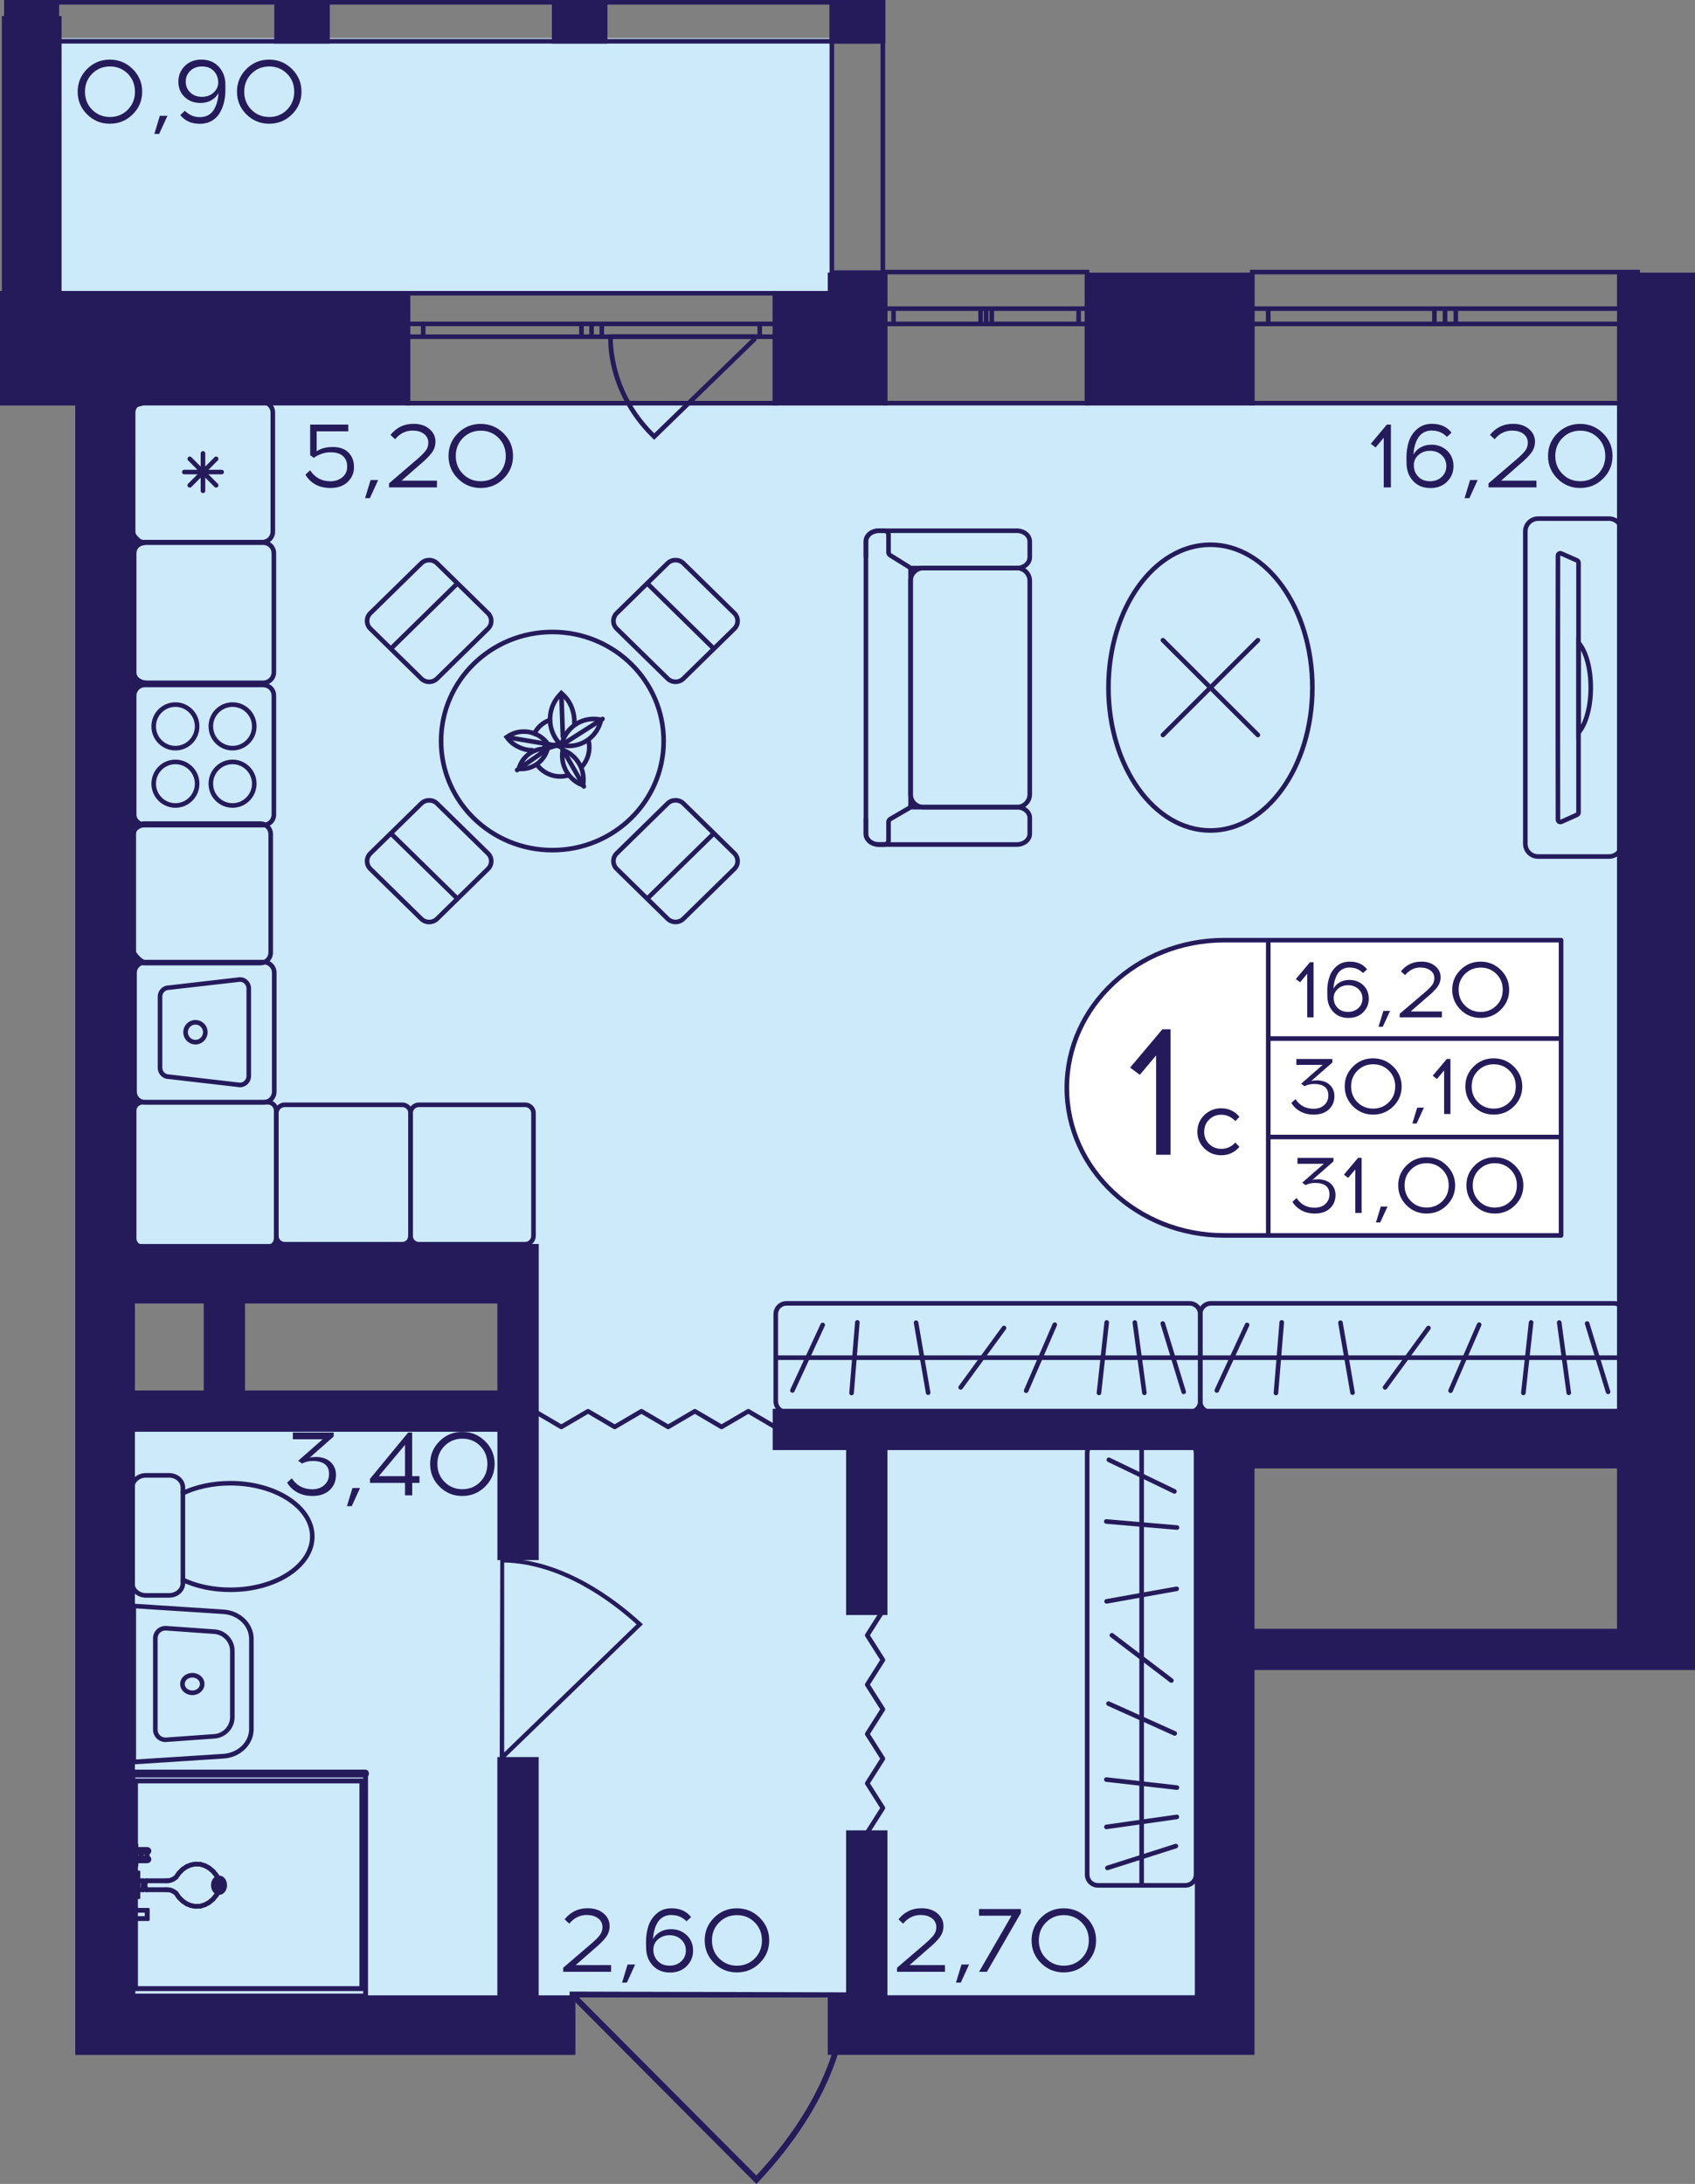 <?xml version="1.0" encoding="utf-8"?>
<!-- Generator: Adobe Illustrator 24.3.0, SVG Export Plug-In . SVG Version: 6.00 Build 0)  -->
<svg version="1.1" id="Слой_1" xmlns="http://www.w3.org/2000/svg" xmlns:xlink="http://www.w3.org/1999/xlink" x="0px" y="0px"
	 viewBox="0 0 310.57 400" style="enable-background:new 0 0 310.57 400;" xml:space="preserve">
<rect x="0" y="0" width="310.57" height="400" fill="#808080" stroke="none"/>
<path style="fill:#CDEAFA;" d="M17.57,365.87c69.5,0,139,0,208.51,0c0-33.57,0-67.13,0-100.7c24.66,0,49.32,0,73.99,0
	c0-63.78,0-127.55,0-191.33c-94.16,0-188.33,0-282.49,0c0,52.59,0,105.17,0,157.76c25.78,0,51.57,0,77.35,0c0,8.95,0,17.9,0,26.85
	c-25.78,0-51.57,0-77.35,0C17.57,294.26,17.57,330.07,17.57,365.87z"/>
<rect x="8.04" y="6.99" style="fill:#CDEAFA;" width="144.05" height="46.71"/>
<g>
	<path style="fill:none;stroke:#251B5B;stroke-width:0.84;stroke-miterlimit:10;" d="M300.06,49.83l-70.62,0v24.01h70.62V49.83z
		 M229.44,49.83l70.62,0 M229.44,73.84h70.62 M229.44,56.53h2.94v2.8h-2.94V56.53z M264.77,59.33h-1.95v-2.8h1.95V59.33z
		 M232.37,56.53h30.45v2.8l-30.45,0V56.53z M264.77,56.53h1.97v2.8h-1.97V56.53z M300.06,59.33h-2.94v-2.8h2.94V59.33z
		 M266.74,56.53l30.38,0v2.8h-30.38V56.53z M229.44,56.53h2.94 M232.37,56.53v2.8 M232.37,59.33h-2.94 M264.77,59.33h-1.95
		 M262.82,59.33v-2.8 M262.82,56.53h1.95 M232.37,56.53h30.45 M262.82,59.33l-30.45,0 M264.77,56.53h1.97 M266.74,56.53v2.8
		 M266.74,59.33h-1.97 M300.06,59.33h-2.94 M297.13,59.33v-2.8 M297.13,56.53h2.94 M266.74,56.53l30.38,0 M297.13,59.33h-30.38"/>
</g>
<g>
	<path style="fill:none;stroke:#251B5B;stroke-width:0.84;stroke-miterlimit:10;" d="M142,53.71l-67.26,0v20.14H142V53.71z
		 M74.74,53.71l67.26,0 M74.74,73.84H142 M74.74,59.32h2.8v2.35l-2.8,0V59.32z M108.39,61.67h-1.86v-2.35h1.86V61.67z M77.54,59.32
		h29v2.35h-29V59.32z M108.39,59.32h1.88v2.35h-1.88V59.32z M142,61.67h-2.8v-2.35h2.8V61.67z M110.27,59.32l28.94,0v2.35h-28.94
		V59.32z M74.74,59.32h2.8 M77.54,59.32v2.35 M77.54,61.67l-2.8,0 M108.39,61.67h-1.86 M106.53,61.67v-2.35 M106.53,59.32h1.86
		 M77.54,59.32h29 M106.53,61.67h-29 M108.39,59.32h1.88 M110.27,59.32v2.35 M110.27,61.67h-1.88 M142,61.67h-2.8 M139.2,61.67
		v-2.35 M139.2,59.32h2.8 M110.27,59.32l28.94,0 M139.2,61.67h-28.94"/>
</g>
<g>
	<path style="fill:none;stroke:#251B5B;stroke-width:0.84;stroke-miterlimit:10;" d="M199.17,49.83l-36.99,0v24.01l36.99,0V49.83z
		 M162.18,49.83l36.99,0 M162.18,73.84l36.99,0 M162.18,56.53h1.54v2.8h-1.54V56.53z M180.69,59.33h-1.02v-2.8h1.02V59.33z
		 M163.72,56.53l15.95,0v2.8h-15.95V56.53z M180.69,56.53h1.03v2.8h-1.03V56.53z M199.17,59.33h-1.54v-2.8h1.54V59.33z
		 M181.72,56.53h15.92v2.8h-15.92V56.53z M162.18,56.53h1.54 M163.72,56.53v2.8 M163.72,59.33h-1.54 M180.69,59.33h-1.02
		 M179.67,59.33v-2.8 M179.67,56.53h1.02 M163.72,56.53l15.95,0 M179.67,59.33h-15.95 M180.69,56.53h1.03 M181.72,56.53v2.8
		 M181.72,59.33h-1.03 M199.17,59.33h-1.54 M197.63,59.33v-2.8 M197.63,56.53h1.54 M181.72,56.53h15.92 M197.63,59.33h-15.92"/>
</g>
<g>
	
		<rect x="152" y="0" transform="matrix(-1 -2.389740e-07 2.389740e-07 -1 314.182 7.985)" style="fill:#251B5B;" width="10.18" height="7.98"/>
	
		<rect x="0.84" y="0" transform="matrix(-1 -2.431903e-07 2.431903e-07 -1 11.679 7.985)" style="fill:#251B5B;" width="10" height="7.98"/>
	
		<rect x="50.25" y="0" transform="matrix(-1 -2.389781e-07 2.389781e-07 -1 110.679 7.984)" style="fill:#251B5B;" width="10.17" height="7.98"/>
	
		<rect x="101.13" y="0" transform="matrix(-1 -2.389745e-07 2.389745e-07 -1 212.43 7.984)" style="fill:#251B5B;" width="10.18" height="7.98"/>
	<g>
		<path style="fill:#251B5B;" d="M152.84,0.84l8.5,0v48.67h-8.5L152.84,0.84 M152,0l0,50.35h10.18V0L152,0L152,0z"/>
	</g>
	<g>
		<path style="fill:#251B5B;" d="M1.59,0.84l8.32,0l0,48.67H1.59L1.59,0.84 M0.75,0l0,50.35h10l0-50.35L0.75,0L0.75,0z"/>
	</g>
	<g>
		<path style="fill:#251B5B;" d="M1.68,0.84l159.66,0v6.3l-159.66,0V0.84 M0.84,0v7.98l161.34,0V0L0.84,0L0.84,0z"/>
	</g>
</g>
<path style="fill:#251B5B;" d="M155.45,364.91c0,0.32-0.01,0.63-0.01,0.97h-0.14c-0.33,14.64-10.33,27.39-16.34,33.74l-0.37,0.39
	l-34-34.13h-0.22c0-0.37,0-0.74,0-1.11C121.4,364.81,138.43,364.86,155.45,364.91z M106.11,365.87l32.47,32.59
	c5.93-6.35,15.35-18.62,15.67-32.59L106.11,365.87z"/>
<polyline style="fill:none;stroke:#251B5B;stroke-width:0.84;stroke-linecap:round;stroke-linejoin:round;stroke-miterlimit:10;" points="
	142,261.35 137.11,258.48 132.21,261.35 127.32,258.48 122.42,261.35 117.53,258.48 112.63,261.35 107.74,258.48 102.85,261.35 
	97.95,258.48 "/>
<path style="fill:#251B5B;" d="M91.66,285.31c0.24,0,0.47,0.01,0.72,0.01v0.1c10.9,0.24,20.39,7.47,25.12,11.81l0.29,0.27
	l-25.4,24.58v0.16c-0.28,0-0.55,0-0.83,0C91.59,309.93,91.63,297.62,91.66,285.31z M92.38,320.98l24.26-23.47
	c-4.73-4.29-13.86-11.09-24.26-11.33L92.38,320.98z"/>
<polyline style="fill:none;stroke:#251B5B;stroke-width:0.84;stroke-linecap:round;stroke-linejoin:round;stroke-miterlimit:10;" points="
	158.9,335.66 161.77,331.15 158.9,326.63 161.77,322.11 158.9,317.59 161.77,313.07 158.9,308.55 161.77,304.03 158.9,299.51 
	161.77,295 "/>
<path style="fill:#251B5B;" d="M119.56,80.26c-1.49-1.43-2.78-3-3.88-4.67c-3.91-5.96-4.18-11.54-4.22-12.67
	c-0.02-0.72-0.01-1.3,0.01-1.68c0.25-0.01,0.5-0.02,0.75-0.03h26.35l0.06-0.06c-0.01,0.41-0.03,0.82-0.04,1.22l-18.72,18.18
	L119.56,80.26z M137.73,62.03h-25.46c0.2,6.52,2.86,12.64,7.6,17.34L137.73,62.03z"/>
<g>
	<path style="fill:#251B5B;" d="M47.67,151.27c0.83,0,1.51,0.68,1.51,1.51v21.69c0,0.83-0.68,1.51-1.51,1.51H26.44
		c-0.83,0-1.51-0.68-1.51-1.51v-21.69c0-0.83,0.68-1.51,1.51-1.51H47.67 M47.67,150.43H26.44c-1.3,0-2.35,1.05-2.35,2.35v21.69
		c0,1.3,1.05,2.35,2.35,2.35h21.23c1.3,0,2.35-1.05,2.35-2.35v-21.69C50.02,151.48,48.96,150.43,47.67,150.43L47.67,150.43z"/>
</g>
<g>
	<g>
		<path style="fill:#251B5B;" d="M48.32,176.64c0.83,0,1.51,0.68,1.51,1.51v21.81c0,0.83-0.68,1.51-1.51,1.51H26.58
			c-0.83,0-1.51-0.68-1.51-1.51v-21.81c0-0.83,0.68-1.51,1.51-1.51H48.32 M48.32,175.8H26.58c-1.3,0-2.35,1.05-2.35,2.35v21.81
			c0,1.3,1.05,2.35,2.35,2.35h21.74c1.3,0,2.35-1.05,2.35-2.35v-21.81C50.67,176.86,49.62,175.8,48.32,175.8L48.32,175.8z"/>
	</g>
	<g>
		<path style="fill:#251B5B;" d="M43.99,179.82c0.65,0.02,1.17,0.56,1.17,1.22v16.04c0,0.66-0.52,1.19-1.17,1.22l-12.95-1.5
			L31,196.79h-0.05c-0.67,0-1.21-0.55-1.21-1.22v-13.04c0-0.67,0.54-1.22,1.21-1.22H31l0.05-0.01L43.99,179.82 M43.95,178.98
			l-13,1.5c-1.13,0-2.05,0.92-2.05,2.06v13.04c0,1.14,0.92,2.06,2.05,2.06l13,1.5c1.13,0,2.05-0.92,2.05-2.06v-16.04
			C46,179.9,45.08,178.98,43.95,178.98L43.95,178.98z"/>
	</g>
	<g>
		<path style="fill:#251B5B;" d="M35.81,187.66c0.77,0,1.39,0.63,1.39,1.4s-0.63,1.4-1.39,1.4s-1.39-0.63-1.39-1.4
			S35.05,187.66,35.81,187.66 M35.81,186.82c-1.23,0-2.23,1-2.23,2.24s1,2.24,2.23,2.24s2.23-1,2.23-2.24S37.05,186.82,35.81,186.82
			L35.81,186.82z"/>
	</g>
</g>
<g>
	<g>
		<path style="fill:#251B5B;" d="M48.25,125.88c0.83,0,1.51,0.68,1.51,1.51v21.81c0,0.83-0.68,1.51-1.51,1.51H26.51
			c-0.83,0-1.51-0.68-1.51-1.51v-21.81c0-0.83,0.68-1.51,1.51-1.51H48.25 M48.25,125.04H26.51c-1.3,0-2.35,1.05-2.35,2.35v21.81
			c0,1.3,1.05,2.35,2.35,2.35h21.74c1.3,0,2.35-1.05,2.35-2.35v-21.81C50.6,126.09,49.54,125.04,48.25,125.04L48.25,125.04z"/>
	</g>
	<g>
		<g>
			<path style="fill:#251B5B;" d="M42.61,129.47c1.96,0,3.56,1.6,3.56,3.57s-1.6,3.57-3.56,3.57s-3.56-1.6-3.56-3.57
				S40.65,129.47,42.61,129.47 M42.61,128.63c-2.43,0-4.4,1.97-4.4,4.41c0,2.44,1.97,4.41,4.4,4.41c2.43,0,4.4-1.97,4.4-4.41
				C47.01,130.6,45.04,128.63,42.61,128.63L42.61,128.63z"/>
		</g>
		<g>
			<path style="fill:#251B5B;" d="M32.14,139.97c1.96,0,3.56,1.6,3.56,3.57s-1.6,3.57-3.56,3.57s-3.56-1.6-3.56-3.57
				S30.18,139.97,32.14,139.97 M32.14,139.13c-2.43,0-4.4,1.97-4.4,4.41c0,2.44,1.97,4.41,4.4,4.41c2.43,0,4.4-1.97,4.4-4.41
				C36.54,141.1,34.57,139.13,32.14,139.13L32.14,139.13z"/>
		</g>
		<g>
			<path style="fill:#251B5B;" d="M42.61,139.97c1.96,0,3.56,1.6,3.56,3.57s-1.6,3.57-3.56,3.57s-3.56-1.6-3.56-3.57
				S40.65,139.97,42.61,139.97 M42.61,139.13c-2.43,0-4.4,1.97-4.4,4.41c0,2.44,1.97,4.41,4.4,4.41c2.43,0,4.4-1.97,4.4-4.41
				C47.01,141.1,45.04,139.13,42.61,139.13L42.61,139.13z"/>
		</g>
		<g>
			<path style="fill:#251B5B;" d="M32.14,129.47c1.96,0,3.56,1.6,3.56,3.57s-1.6,3.57-3.56,3.57s-3.56-1.6-3.56-3.57
				S30.18,129.47,32.14,129.47 M32.14,128.63c-2.43,0-4.4,1.97-4.4,4.41c0,2.44,1.97,4.41,4.4,4.41c2.43,0,4.4-1.97,4.4-4.41
				C36.54,130.6,34.57,128.63,32.14,128.63L32.14,128.63z"/>
		</g>
	</g>
</g>
<g>
	<path style="fill:#251B5B;" d="M73.7,201.93v0.84c0.62,0,1.12,0.5,1.12,1.12l0,22.46c0,0.62-0.5,1.12-1.12,1.12H52.17
		c-0.62,0-1.12-0.5-1.12-1.12l0-22.46c0-0.62,0.5-1.12,1.12-1.12l21.53,0V201.93 M73.7,201.93l-21.53,0c-1.08,0-1.96,0.88-1.96,1.96
		l0,22.46c0,1.08,0.88,1.96,1.96,1.96l21.53,0c1.08,0,1.96-0.88,1.96-1.96l0-22.46C75.66,202.81,74.78,201.93,73.7,201.93
		L73.7,201.93z"/>
</g>
<g>
	<g>
		<path style="fill:#251B5B;" d="M48.06,74.05c0.83,0,1.51,0.68,1.51,1.51v21.81c0,0.83-0.68,1.51-1.51,1.51H26.32
			c-0.83,0-1.51-0.68-1.51-1.51V75.56c0-0.83,0.68-1.51,1.51-1.51H48.06 M48.06,73.21H26.32c-1.3,0-2.35,1.05-2.35,2.35v21.81
			c0,1.3,1.05,2.35,2.35,2.35h21.74c1.3,0,2.35-1.05,2.35-2.35V75.56C50.41,74.26,49.35,73.21,48.06,73.21L48.06,73.21z"/>
	</g>
	<g>
		
			<line style="fill:none;stroke:#251B5B;stroke-width:0.84;stroke-linecap:round;stroke-miterlimit:10;" x1="40.61" y1="86.46" x2="33.77" y2="86.46"/>
		
			<line style="fill:none;stroke:#251B5B;stroke-width:0.84;stroke-linecap:round;stroke-miterlimit:10;" x1="39.6" y1="84.04" x2="34.77" y2="88.89"/>
		
			<line style="fill:none;stroke:#251B5B;stroke-width:0.84;stroke-linecap:round;stroke-miterlimit:10;" x1="37.19" y1="83.04" x2="37.19" y2="89.89"/>
		
			<line style="fill:none;stroke:#251B5B;stroke-width:0.84;stroke-linecap:round;stroke-miterlimit:10;" x1="34.77" y1="84.04" x2="39.6" y2="88.89"/>
	</g>
</g>
<g>
	<path style="fill:#251B5B;" d="M48.25,99.81c0.83,0,1.51,0.68,1.51,1.51v21.81c0,0.83-0.68,1.51-1.51,1.51H26.51
		c-0.83,0-1.51-0.68-1.51-1.51v-21.81c0-0.83,0.68-1.51,1.51-1.51H48.25 M48.25,98.97H26.51c-1.3,0-2.35,1.05-2.35,2.35v21.81
		c0,1.3,1.05,2.35,2.35,2.35h21.74c1.3,0,2.35-1.05,2.35-2.35v-21.81C50.6,100.02,49.54,98.97,48.25,98.97L48.25,98.97z"/>
</g>
<g>
	<path style="fill:#251B5B;" d="M49.06,202.3c0.62,0,1.12,0.5,1.12,1.12v23.42c0,0.62-0.5,1.12-1.12,1.12H26.12
		c-0.62,0-1.12-0.5-1.12-1.12v-23.42c0-0.62,0.5-1.12,1.12-1.12H49.06 M49.06,201.46H26.12c-1.08,0-1.96,0.88-1.96,1.96v23.42
		c0,1.08,0.88,1.96,1.96,1.96h22.94c1.08,0,1.96-0.88,1.96-1.96v-23.42C51.02,202.33,50.15,201.46,49.06,201.46L49.06,201.46z"/>
</g>
<g>
	
		<ellipse style="fill:none;stroke:#251B5B;stroke-width:0.84;stroke-miterlimit:10;" cx="101.21" cy="135.73" rx="20.39" ry="19.98"/>
	<g>
		<g>
			<path style="fill:none;stroke:#251B5B;stroke-width:0.84;stroke-miterlimit:10;" d="M80.08,124.29l9.33-9.14
				c0.8-0.78,0.8-2.05,0-2.84l-9.33-9.14c-0.8-0.78-2.09-0.78-2.89,0l-9.33,9.14c-0.8,0.78-0.8,2.05,0,2.84l9.33,9.14
				C77.99,125.08,79.28,125.08,80.08,124.29z"/>
			
				<line style="fill:none;stroke:#251B5B;stroke-width:0.84;stroke-miterlimit:10;" x1="83.96" y1="106.71" x2="71.48" y2="118.95"/>
		</g>
	</g>
	<g>
		<g>
			<path style="fill:none;stroke:#251B5B;stroke-width:0.84;stroke-miterlimit:10;" d="M122.33,147.16l-9.33,9.14
				c-0.8,0.78-0.8,2.05,0,2.84l9.33,9.14c0.8,0.78,2.09,0.78,2.89,0l9.33-9.14c0.8-0.78,0.8-2.05,0-2.84l-9.33-9.14
				C124.42,146.38,123.13,146.38,122.33,147.16z"/>
			
				<line style="fill:none;stroke:#251B5B;stroke-width:0.84;stroke-miterlimit:10;" x1="118.45" y1="164.74" x2="130.93" y2="152.51"/>
		</g>
	</g>
	<g>
		<g>
			<path style="fill:none;stroke:#251B5B;stroke-width:0.84;stroke-miterlimit:10;" d="M89.41,156.31l-9.33-9.14
				c-0.8-0.78-2.09-0.78-2.89,0l-9.33,9.14c-0.8,0.78-0.8,2.05,0,2.84l9.33,9.14c0.8,0.78,2.09,0.78,2.89,0l9.33-9.14
				C90.21,158.36,90.21,157.09,89.41,156.31z"/>
			
				<line style="fill:none;stroke:#251B5B;stroke-width:0.84;stroke-miterlimit:10;" x1="71.48" y1="152.51" x2="83.96" y2="164.74"/>
		</g>
	</g>
	<g>
		<g>
			<path style="fill:none;stroke:#251B5B;stroke-width:0.84;stroke-miterlimit:10;" d="M113,115.15l9.33,9.14
				c0.8,0.78,2.09,0.78,2.89,0l9.33-9.14c0.8-0.78,0.8-2.05,0-2.84l-9.33-9.14c-0.8-0.78-2.09-0.78-2.89,0l-9.33,9.14
				C112.2,113.1,112.2,114.37,113,115.15z"/>
			
				<line style="fill:none;stroke:#251B5B;stroke-width:0.84;stroke-miterlimit:10;" x1="130.93" y1="118.95" x2="118.45" y2="106.71"/>
		</g>
	</g>
</g>
<g>
	<path style="fill:none;stroke:#251B5B;stroke-width:0.84;stroke-linecap:square;stroke-miterlimit:10;" d="M106.78,140.24
		c0.47-0.57,0.81-1.24,1.02-2c0.2-0.79,0.23-1.58,0.09-2.33"/>
	<path style="fill:none;stroke:#251B5B;stroke-width:0.84;stroke-linecap:square;stroke-miterlimit:10;" d="M98.58,140.31
		c0.68,0.81,1.59,1.42,2.68,1.72c0.86,0.23,1.72,0.24,2.53,0.05"/>
	<path style="fill:none;stroke:#251B5B;stroke-width:0.84;stroke-linecap:square;stroke-miterlimit:10;" d="M100.7,131.89
		c-1.22,0.45-2.17,1.27-2.79,2.47"/>
	<g>
		<path style="fill:#251B5B;" d="M103.45,137.96c2,0.94,3.21,3.06,3.02,5.27C104.48,142.29,103.26,140.17,103.45,137.96
			 M102.8,136.83L102.8,136.83c-0.87,3.28,1.07,6.65,4.33,7.54h0C107.99,141.09,106.06,137.72,102.8,136.83L102.8,136.83z"/>
	</g>
	<path style="fill:none;stroke:#251B5B;stroke-width:0.84;stroke-linecap:round;stroke-miterlimit:10;" d="M99.75,136.82
		c0.24-0.12,0.42-0.37,0.65-0.54c-1.75-2.46-5.13-3.02-7.56-1.27c0.46,0.65,1.05,1.17,1.69,1.55c0.88,0.51,1.93,0.87,2.94,0.84"/>
	<g>
		<path style="fill:#251B5B;" d="M99.75,137.55c-0.67,1.68-2.28,2.83-4.12,2.87C96.3,138.74,97.91,137.59,99.75,137.55
			 M99.85,136.71c-2.56,0-4.83,1.84-5.3,4.46c0.33,0.06,0.66,0.09,0.99,0.09c2.56,0,4.83-1.84,5.3-4.46
			C100.5,136.74,100.17,136.71,99.85,136.71L99.85,136.71z M100.84,136.8L100.84,136.8L100.84,136.8L100.84,136.8z"/>
	</g>
	<path style="fill:none;stroke:#251B5B;stroke-width:0.84;stroke-linecap:round;stroke-miterlimit:10;" d="M105.24,132.46
		c0.08-1.82-0.59-3.82-2.02-5.16l-0.37-0.35l-0.34,0.37c-2.27,2.45-2.29,6.2-0.14,8.69c0.05,0.06,0.11,0.12,0.17,0.18"/>
	
		<line style="fill:none;stroke:#251B5B;stroke-width:0.84;stroke-linecap:round;stroke-linejoin:round;stroke-miterlimit:10;" x1="103.13" y1="134.92" x2="102.86" y2="127.2"/>
	<g>
		<path style="fill:#251B5B;" d="M108.76,132.1c0.29,0,0.57,0.02,0.86,0.07c-0.69,2.36-2.88,4.03-5.35,4.03
			c-0.29,0-0.57-0.02-0.86-0.07C104.11,133.77,106.3,132.1,108.76,132.1 M108.76,131.26c-2.95,0-5.6,2.05-6.27,5.07l-0.1,0.45
			l0.45,0.1c0.48,0.11,0.95,0.16,1.42,0.16c2.95,0,5.6-2.05,6.27-5.07l0.1-0.45l-0.45-0.1
			C109.71,131.31,109.23,131.26,108.76,131.26L108.76,131.26z"/>
	</g>
	
		<line style="fill:none;stroke:#251B5B;stroke-width:0.84;stroke-linecap:round;stroke-linejoin:round;stroke-miterlimit:10;" x1="102.61" y1="136.64" x2="110.4" y2="131.68"/>
	
		<line style="fill:none;stroke:#251B5B;stroke-width:0.84;stroke-linecap:round;stroke-miterlimit:10;" x1="100.14" y1="136.25" x2="93.17" y2="135.07"/>
	<polyline style="fill:none;stroke:#251B5B;stroke-width:0.84;stroke-linecap:round;stroke-miterlimit:10;" points="94.75,141.04 
		100.61,136.96 101.92,136.55 	"/>
	<path style="fill:none;stroke:#251B5B;stroke-width:0.84;stroke-linecap:round;stroke-miterlimit:10;" d="M102.55,136.42l0.51,0.76
		c0.03,0.05,3.92,6.86,3.92,6.86"/>
	
		<line style="fill:none;stroke:#251B5B;stroke-width:0.84;stroke-linecap:round;stroke-miterlimit:10;" x1="100.08" y1="136.24" x2="102.94" y2="136.73"/>
	
		<line style="fill:none;stroke:#251B5B;stroke-width:0.84;stroke-linecap:round;stroke-miterlimit:10;" x1="102.61" y1="136.16" x2="101.66" y2="136.46"/>
	<polygon style="fill:none;stroke:#251B5B;stroke-width:0.84;stroke-linecap:round;stroke-miterlimit:10;" points="102.53,136.22 
		102.03,136.48 102.35,136.64 	"/>
	<polygon style="fill:#251B5B;" points="99.42,136.77 100.61,136.96 101.48,136.61 100.14,136.25 	"/>
	<path style="fill:#251B5B;" d="M101.64,136.78c0.04,0.01,1.17,0.2,1.17,0.2l-0.32-0.37l-0.68-0.08L101.64,136.78z"/>
	<polygon style="fill:#251B5B;" points="101.22,136.36 102.46,135.99 102.55,136.14 101.81,136.52 	"/>
</g>
<g>
	<path style="fill:none;stroke:#251B5B;stroke-width:0.84;stroke-miterlimit:10;" d="M294.8,94.99l-12.96,0
		c-1.31,0-2.36,1.05-2.36,2.34l0,57.21c0,1.3,1.04,2.34,2.36,2.34l12.96,0c1.3,0,2.36-1.04,2.36-2.34l0-57.21
		C297.16,96.04,296.1,94.99,294.8,94.99z M289.23,148.83c0,0.17-0.12,0.33-0.27,0.4l-2.88,1.29c-0.3,0.12-0.62-0.08-0.62-0.4
		c0-2.04-0.02-8.43-0.02-15.96v-16.42c0-7.53,0.02-13.93,0.02-15.96c0-0.33,0.32-0.54,0.62-0.4l2.88,1.27
		c0.15,0.07,0.27,0.23,0.27,0.42L289.23,148.83z"/>
	<g>
		<path style="fill:none;stroke:#251B5B;stroke-width:0.84;stroke-miterlimit:10;" d="M291.47,125.95c0,3.58-0.91,6.71-2.24,8.23
			l0-16.46C290.56,119.24,291.47,122.35,291.47,125.95z"/>
	</g>
</g>
<g>
	<path style="fill:none;stroke:#251B5B;stroke-width:0.84;stroke-miterlimit:10;" d="M158.65,149.81v2.9c0,1.08,1.06,1.97,2.36,1.97
		h0.94h24.37c1.3,0,2.36-0.89,2.36-1.97v-2.9c0-1.1-1.06-1.97-2.36-1.97h-19.61"/>
	<path style="fill:none;stroke:#251B5B;stroke-width:0.84;stroke-miterlimit:10;" d="M158.65,102.08v-2.9c0-1.1,1.06-1.97,2.36-1.97
		h0.94l24.37,0c1.3,0,2.36,0.87,2.36,1.97v2.9c0,1.08-1.06,1.97-2.36,1.97h-19.58"/>
	<path style="fill:none;stroke:#251B5B;stroke-width:0.84;stroke-miterlimit:10;" d="M188.68,106.39l0,39.09
		c0,1.3-1.05,2.35-2.35,2.35l-17.14,0c-1.3,0-2.35-1.05-2.35-2.35l0-39.09c0-1.3,1.05-2.35,2.35-2.35h17.14
		C187.63,104.05,188.68,105.1,188.68,106.39z"/>
	<path style="fill:none;stroke:#251B5B;stroke-width:0.84;stroke-miterlimit:10;" d="M163.14,101.72l3.36,2.09
		c0.21,0.13,0.34,0.34,0.34,0.57l0,43.1c0,0.23-0.14,0.45-0.36,0.58l-3.32,1.93c-0.23,0.13-0.36,0.35-0.36,0.58v3.41
		c0,0.39-0.38,0.7-0.84,0.7h-0.94c-1.3,0-2.36-0.88-2.36-1.97l0-53.53c0-1.09,1.06-1.97,2.36-1.97h0.94c0.46,0,0.84,0.32,0.84,0.7
		v3.25C162.8,101.38,162.92,101.59,163.14,101.72z"/>
</g>
<g>
	
		<ellipse style="fill:none;stroke:#251B5B;stroke-width:0.84;stroke-miterlimit:10;" cx="221.78" cy="125.94" rx="18.68" ry="26.17"/>
	<g>
		
			<line style="fill:none;stroke:#251B5B;stroke-width:0.84;stroke-linecap:round;stroke-miterlimit:10;" x1="213.08" y1="117.26" x2="230.48" y2="134.62"/>
		
			<line style="fill:none;stroke:#251B5B;stroke-width:0.84;stroke-linecap:round;stroke-miterlimit:10;" x1="213.08" y1="134.62" x2="230.48" y2="117.26"/>
	</g>
</g>
<g>
	<polyline style="fill:none;stroke:#251B5B;stroke-width:0.84;stroke-miterlimit:10;" points="24.16,324.84 66.98,324.84 
		66.98,365.59 24.16,365.59 24.16,324.84 	"/>
	<path style="fill:none;stroke:#251B5B;stroke-width:0.84;stroke-miterlimit:10;" d="M23.95,365.62l0-40.75c0-0.17,0.1-0.3,0.21-0.3
		s0.21,0.14,0.21,0.3l0,40.72c0,0.17-0.1,0.3-0.21,0.3C24.05,365.9,23.96,365.78,23.95,365.62z"/>
	
		<line style="fill:none;stroke:#251B5B;stroke-width:0.84;stroke-linecap:round;stroke-linejoin:round;" x1="66.98" y1="365.59" x2="24.16" y2="365.59"/>
	
		<line style="fill:none;stroke:#251B5B;stroke-width:0.84;stroke-linecap:round;stroke-linejoin:round;" x1="66.98" y1="324.84" x2="66.98" y2="365.59"/>
	<path style="fill:none;stroke:#251B5B;stroke-width:0.84;stroke-miterlimit:10;" d="M23.95,324.84c0-0.17,0.1-0.3,0.21-0.3h42.81
		c0.12,0,0.21,0.14,0.21,0.3c0,0.17-0.1,0.3-0.21,0.3H24.16C24.04,325.14,23.95,325.01,23.95,324.84z"/>
	<polyline style="fill:none;stroke:#251B5B;stroke-width:0.84;stroke-miterlimit:10;" points="24.83,326.2 66.31,326.2 
		66.31,364.23 24.83,364.23 24.83,326.2 	"/>
	
		<line style="fill:none;stroke:#251B5B;stroke-width:0.84;stroke-linecap:round;stroke-linejoin:round;" x1="24.83" y1="364.23" x2="24.83" y2="326.2"/>
	
		<line style="fill:none;stroke:#251B5B;stroke-width:0.84;stroke-linecap:round;stroke-linejoin:round;" x1="66.31" y1="364.23" x2="24.83" y2="364.23"/>
	
		<line style="fill:none;stroke:#251B5B;stroke-width:0.84;stroke-linecap:round;stroke-linejoin:round;" x1="66.31" y1="326.2" x2="66.31" y2="364.23"/>
	
		<line style="fill:none;stroke:#251B5B;stroke-width:0.84;stroke-linecap:round;stroke-linejoin:round;" x1="24.83" y1="326.2" x2="66.31" y2="326.2"/>
	<polyline style="fill:none;stroke:#251B5B;stroke-width:0.84;stroke-miterlimit:10;" points="24.35,339.02 25.87,339.02 
		25.87,340.54 24.35,340.54 24.35,339.02 	"/>
	<path style="fill:none;stroke:#251B5B;stroke-width:0.84;stroke-miterlimit:10;" d="M24.57,340.84c-0.18,0-0.33-0.13-0.33-0.3
		v-1.53c0-0.17,0.15-0.3,0.34-0.3c0.19,0,0.34,0.14,0.34,0.3l0,1.53c0,0.16-0.15,0.3-0.33,0.3
		C24.57,340.84,24.57,340.84,24.57,340.84z"/>
	<path style="fill:none;stroke:#251B5B;stroke-width:0.84;stroke-miterlimit:10;" d="M24.24,340.54c0-0.17,0.15-0.3,0.34-0.3l2.39,0
		c0.19,0,0.34,0.14,0.34,0.3c0,0.17-0.15,0.3-0.34,0.3h-2.39C24.39,340.84,24.24,340.7,24.24,340.54z"/>
	
		<line style="fill:none;stroke:#251B5B;stroke-width:0.84;stroke-linecap:round;stroke-linejoin:round;" x1="26.97" y1="339.02" x2="26.97" y2="340.54"/>
	<path style="fill:none;stroke:#251B5B;stroke-width:0.84;stroke-miterlimit:10;" d="M24.24,339.02c0-0.17,0.15-0.3,0.34-0.3h2.39
		c0.19,0,0.34,0.14,0.34,0.3c0,0.17-0.15,0.3-0.34,0.3h-2.39C24.39,339.32,24.24,339.18,24.24,339.02z"/>
	<polyline style="fill:none;stroke:#251B5B;stroke-width:0.84;stroke-miterlimit:10;" points="24.58,349.89 26.97,349.89 
		26.97,351.41 24.58,351.41 24.58,349.89 	"/>
	
		<line style="fill:none;stroke:#251B5B;stroke-width:0.84;stroke-linecap:round;stroke-linejoin:round;" x1="24.58" y1="351.41" x2="24.58" y2="349.89"/>
	
		<line style="fill:none;stroke:#251B5B;stroke-width:0.84;stroke-linecap:round;stroke-linejoin:round;" x1="26.97" y1="351.41" x2="24.58" y2="351.41"/>
	
		<line style="fill:none;stroke:#251B5B;stroke-width:0.84;stroke-linecap:round;stroke-linejoin:round;" x1="26.97" y1="349.89" x2="26.97" y2="351.41"/>
	
		<line style="fill:none;stroke:#251B5B;stroke-width:0.84;stroke-linecap:round;stroke-linejoin:round;" x1="24.58" y1="349.89" x2="26.97" y2="349.89"/>
	<polyline style="fill:none;stroke:#251B5B;stroke-width:0.84;stroke-miterlimit:10;" points="24.28,338.01 24.58,338.01 
		24.58,341.54 24.28,341.54 24.28,338.01 	"/>
	<path style="fill:none;stroke:#251B5B;stroke-width:0.84;stroke-miterlimit:10;" d="M23.94,341.54v-3.53c0-0.17,0.15-0.3,0.34-0.3
		s0.34,0.14,0.34,0.3l0,3.51c0,0,0,0,0,0.01c0,0.16-0.15,0.3-0.33,0.3C24.1,341.84,23.95,341.71,23.94,341.54z"/>
	<path style="fill:none;stroke:#251B5B;stroke-width:0.84;stroke-miterlimit:10;" d="M23.95,341.53c0-0.17,0.15-0.3,0.34-0.3h0.3
		c0.19,0,0.34,0.14,0.34,0.3c0,0.17-0.15,0.3-0.34,0.3h-0.3C24.1,341.83,23.95,341.7,23.95,341.53z"/>
	<path style="fill:none;stroke:#251B5B;stroke-width:0.84;stroke-miterlimit:10;" d="M24.24,341.54l0-3.53c0-0.17,0.15-0.3,0.34-0.3
		c0.19,0,0.34,0.14,0.34,0.3l0,3.51c0,0,0,0,0,0.01c0,0.16-0.15,0.3-0.33,0.3C24.4,341.84,24.24,341.71,24.24,341.54z"/>
	<path style="fill:none;stroke:#251B5B;stroke-width:0.84;stroke-miterlimit:10;" d="M23.95,338.01c0-0.17,0.15-0.3,0.34-0.3h0.3
		c0.19,0,0.34,0.14,0.34,0.3c0,0.17-0.15,0.3-0.34,0.3h-0.3C24.1,338.31,23.95,338.18,23.95,338.01z"/>
	<polyline style="fill:none;stroke:#251B5B;stroke-width:0.84;stroke-miterlimit:10;" points="24.28,348.88 24.58,348.88 
		24.58,352.41 24.28,352.41 24.28,348.88 	"/>
	
		<line style="fill:none;stroke:#251B5B;stroke-width:0.84;stroke-linecap:round;stroke-linejoin:round;" x1="24.28" y1="352.41" x2="24.28" y2="348.88"/>
	
		<line style="fill:none;stroke:#251B5B;stroke-width:0.84;stroke-linecap:round;stroke-linejoin:round;" x1="24.58" y1="352.41" x2="24.28" y2="352.41"/>
	
		<line style="fill:none;stroke:#251B5B;stroke-width:0.84;stroke-linecap:round;stroke-linejoin:round;" x1="24.58" y1="348.88" x2="24.58" y2="352.41"/>
	
		<line style="fill:none;stroke:#251B5B;stroke-width:0.84;stroke-linecap:round;stroke-linejoin:round;" x1="24.28" y1="348.88" x2="24.58" y2="348.88"/>
	<polyline style="fill:none;stroke:#251B5B;stroke-width:0.84;stroke-miterlimit:10;" points="26.58,344.92 26.57,344.86 
		26.58,344.79 26.59,344.73 26.61,344.67 26.64,344.62 26.68,344.57 26.71,344.53 26.76,344.5 26.8,344.48 26.86,344.48 
		30.4,344.48 30.88,344.47 31.36,344.35 31.81,344.14 32.24,343.84 32.81,343.04 33.48,342.37 34.23,341.87 35.04,341.55 
		35.87,341.41 36.72,341.46 37.54,341.71 38.32,342.14 39.03,342.73 39.64,343.48 39.83,343.8 39.98,344.15 40.08,344.52 
		40.13,344.92 40.13,345.66 40.08,346.06 39.98,346.44 39.83,346.79 39.64,347.11 39.03,347.85 38.32,348.45 37.54,348.87 
		36.72,349.12 35.87,349.17 35.04,349.04 34.23,348.71 33.48,348.21 32.81,347.55 32.24,346.74 31.81,346.44 31.36,346.23 
		30.88,346.12 30.4,346.11 26.86,346.11 26.8,346.1 26.76,346.08 26.71,346.05 26.68,346.01 26.64,345.97 26.61,345.92 
		26.59,345.86 26.58,345.8 26.57,345.73 26.58,345.66 26.58,344.92 	"/>
	
		<line style="fill:none;stroke:#251B5B;stroke-width:0.84;stroke-linecap:round;stroke-linejoin:round;" x1="26.58" y1="345.66" x2="26.58" y2="344.92"/>
	
		<line style="fill:none;stroke:#251B5B;stroke-width:0.84;stroke-linecap:round;stroke-linejoin:round;" x1="26.57" y1="345.73" x2="26.58" y2="345.66"/>
	
		<line style="fill:none;stroke:#251B5B;stroke-width:0.84;stroke-linecap:round;stroke-linejoin:round;" x1="26.58" y1="345.8" x2="26.57" y2="345.73"/>
	
		<line style="fill:none;stroke:#251B5B;stroke-width:0.84;stroke-linecap:round;stroke-linejoin:round;" x1="26.59" y1="345.86" x2="26.58" y2="345.8"/>
	
		<line style="fill:none;stroke:#251B5B;stroke-width:0.84;stroke-linecap:round;stroke-linejoin:round;" x1="26.61" y1="345.92" x2="26.59" y2="345.86"/>
	
		<line style="fill:none;stroke:#251B5B;stroke-width:0.84;stroke-linecap:round;stroke-linejoin:round;" x1="26.64" y1="345.97" x2="26.61" y2="345.92"/>
	
		<line style="fill:none;stroke:#251B5B;stroke-width:0.84;stroke-linecap:round;stroke-linejoin:round;" x1="26.68" y1="346.01" x2="26.64" y2="345.97"/>
	
		<line style="fill:none;stroke:#251B5B;stroke-width:0.84;stroke-linecap:round;stroke-linejoin:round;" x1="26.72" y1="346.05" x2="26.68" y2="346.01"/>
	
		<line style="fill:none;stroke:#251B5B;stroke-width:0.84;stroke-linecap:round;stroke-linejoin:round;" x1="26.76" y1="346.08" x2="26.72" y2="346.05"/>
	
		<line style="fill:none;stroke:#251B5B;stroke-width:0.84;stroke-linecap:round;stroke-linejoin:round;" x1="26.81" y1="346.1" x2="26.76" y2="346.08"/>
	
		<line style="fill:none;stroke:#251B5B;stroke-width:0.84;stroke-linecap:round;stroke-linejoin:round;" x1="26.86" y1="346.11" x2="26.81" y2="346.1"/>
	
		<line style="fill:none;stroke:#251B5B;stroke-width:0.84;stroke-linecap:round;stroke-linejoin:round;" x1="30.4" y1="346.11" x2="26.86" y2="346.11"/>
	
		<line style="fill:none;stroke:#251B5B;stroke-width:0.84;stroke-linecap:round;stroke-linejoin:round;" x1="30.88" y1="346.12" x2="30.4" y2="346.11"/>
	
		<line style="fill:none;stroke:#251B5B;stroke-width:0.84;stroke-linecap:round;stroke-linejoin:round;" x1="31.36" y1="346.23" x2="30.88" y2="346.12"/>
	
		<line style="fill:none;stroke:#251B5B;stroke-width:0.84;stroke-linecap:round;stroke-linejoin:round;" x1="31.81" y1="346.44" x2="31.36" y2="346.23"/>
	
		<line style="fill:none;stroke:#251B5B;stroke-width:0.84;stroke-linecap:round;stroke-linejoin:round;" x1="32.24" y1="346.74" x2="31.81" y2="346.44"/>
	
		<line style="fill:none;stroke:#251B5B;stroke-width:0.84;stroke-linecap:round;stroke-linejoin:round;" x1="32.81" y1="347.55" x2="32.24" y2="346.74"/>
	
		<line style="fill:none;stroke:#251B5B;stroke-width:0.84;stroke-linecap:round;stroke-linejoin:round;" x1="33.48" y1="348.21" x2="32.81" y2="347.55"/>
	
		<line style="fill:none;stroke:#251B5B;stroke-width:0.84;stroke-linecap:round;stroke-linejoin:round;" x1="34.23" y1="348.71" x2="33.48" y2="348.21"/>
	
		<line style="fill:none;stroke:#251B5B;stroke-width:0.84;stroke-linecap:round;stroke-linejoin:round;" x1="35.04" y1="349.03" x2="34.23" y2="348.71"/>
	
		<line style="fill:none;stroke:#251B5B;stroke-width:0.84;stroke-linecap:round;stroke-linejoin:round;" x1="35.87" y1="349.17" x2="35.04" y2="349.03"/>
	
		<line style="fill:none;stroke:#251B5B;stroke-width:0.84;stroke-linecap:round;stroke-linejoin:round;" x1="36.72" y1="349.12" x2="35.87" y2="349.17"/>
	
		<line style="fill:none;stroke:#251B5B;stroke-width:0.84;stroke-linecap:round;stroke-linejoin:round;" x1="37.54" y1="348.87" x2="36.72" y2="349.12"/>
	
		<line style="fill:none;stroke:#251B5B;stroke-width:0.84;stroke-linecap:round;stroke-linejoin:round;" x1="38.32" y1="348.45" x2="37.54" y2="348.87"/>
	
		<line style="fill:none;stroke:#251B5B;stroke-width:0.84;stroke-linecap:round;stroke-linejoin:round;" x1="39.03" y1="347.85" x2="38.32" y2="348.45"/>
	
		<line style="fill:none;stroke:#251B5B;stroke-width:0.84;stroke-linecap:round;stroke-linejoin:round;" x1="39.64" y1="347.11" x2="39.03" y2="347.85"/>
	
		<line style="fill:none;stroke:#251B5B;stroke-width:0.84;stroke-linecap:round;stroke-linejoin:round;" x1="39.83" y1="346.79" x2="39.64" y2="347.11"/>
	
		<line style="fill:none;stroke:#251B5B;stroke-width:0.84;stroke-linecap:round;stroke-linejoin:round;" x1="39.98" y1="346.44" x2="39.83" y2="346.79"/>
	
		<line style="fill:none;stroke:#251B5B;stroke-width:0.84;stroke-linecap:round;stroke-linejoin:round;" x1="40.08" y1="346.06" x2="39.98" y2="346.44"/>
	
		<line style="fill:none;stroke:#251B5B;stroke-width:0.84;stroke-linecap:round;stroke-linejoin:round;" x1="40.13" y1="345.66" x2="40.08" y2="346.06"/>
	
		<line style="fill:none;stroke:#251B5B;stroke-width:0.84;stroke-linecap:round;stroke-linejoin:round;" x1="40.13" y1="344.92" x2="40.13" y2="345.66"/>
	
		<line style="fill:none;stroke:#251B5B;stroke-width:0.84;stroke-linecap:round;stroke-linejoin:round;" x1="40.08" y1="344.52" x2="40.13" y2="344.92"/>
	
		<line style="fill:none;stroke:#251B5B;stroke-width:0.84;stroke-linecap:round;stroke-linejoin:round;" x1="39.98" y1="344.15" x2="40.08" y2="344.52"/>
	
		<line style="fill:none;stroke:#251B5B;stroke-width:0.84;stroke-linecap:round;stroke-linejoin:round;" x1="39.83" y1="343.8" x2="39.98" y2="344.15"/>
	
		<line style="fill:none;stroke:#251B5B;stroke-width:0.84;stroke-linecap:round;stroke-linejoin:round;" x1="39.64" y1="343.48" x2="39.83" y2="343.8"/>
	
		<line style="fill:none;stroke:#251B5B;stroke-width:0.84;stroke-linecap:round;stroke-linejoin:round;" x1="39.03" y1="342.73" x2="39.64" y2="343.48"/>
	
		<line style="fill:none;stroke:#251B5B;stroke-width:0.84;stroke-linecap:round;stroke-linejoin:round;" x1="38.32" y1="342.14" x2="39.03" y2="342.73"/>
	
		<line style="fill:none;stroke:#251B5B;stroke-width:0.84;stroke-linecap:round;stroke-linejoin:round;" x1="37.54" y1="341.71" x2="38.32" y2="342.14"/>
	
		<line style="fill:none;stroke:#251B5B;stroke-width:0.84;stroke-linecap:round;stroke-linejoin:round;" x1="36.72" y1="341.46" x2="37.54" y2="341.71"/>
	
		<line style="fill:none;stroke:#251B5B;stroke-width:0.84;stroke-linecap:round;stroke-linejoin:round;" x1="35.87" y1="341.41" x2="36.72" y2="341.46"/>
	
		<line style="fill:none;stroke:#251B5B;stroke-width:0.84;stroke-linecap:round;stroke-linejoin:round;" x1="35.04" y1="341.55" x2="35.87" y2="341.41"/>
	
		<line style="fill:none;stroke:#251B5B;stroke-width:0.84;stroke-linecap:round;stroke-linejoin:round;" x1="34.23" y1="341.87" x2="35.04" y2="341.55"/>
	
		<line style="fill:none;stroke:#251B5B;stroke-width:0.84;stroke-linecap:round;stroke-linejoin:round;" x1="33.48" y1="342.37" x2="34.23" y2="341.87"/>
	
		<line style="fill:none;stroke:#251B5B;stroke-width:0.84;stroke-linecap:round;stroke-linejoin:round;" x1="32.81" y1="343.04" x2="33.48" y2="342.37"/>
	
		<line style="fill:none;stroke:#251B5B;stroke-width:0.84;stroke-linecap:round;stroke-linejoin:round;" x1="32.24" y1="343.84" x2="32.81" y2="343.04"/>
	
		<line style="fill:none;stroke:#251B5B;stroke-width:0.84;stroke-linecap:round;stroke-linejoin:round;" x1="31.81" y1="344.14" x2="32.24" y2="343.84"/>
	
		<line style="fill:none;stroke:#251B5B;stroke-width:0.84;stroke-linecap:round;stroke-linejoin:round;" x1="31.36" y1="344.35" x2="31.81" y2="344.14"/>
	
		<line style="fill:none;stroke:#251B5B;stroke-width:0.84;stroke-linecap:round;stroke-linejoin:round;" x1="30.88" y1="344.47" x2="31.36" y2="344.35"/>
	
		<line style="fill:none;stroke:#251B5B;stroke-width:0.84;stroke-linecap:round;stroke-linejoin:round;" x1="30.4" y1="344.48" x2="30.88" y2="344.47"/>
	
		<line style="fill:none;stroke:#251B5B;stroke-width:0.84;stroke-linecap:round;stroke-linejoin:round;" x1="26.86" y1="344.48" x2="30.4" y2="344.48"/>
	
		<line style="fill:none;stroke:#251B5B;stroke-width:0.84;stroke-linecap:round;stroke-linejoin:round;" x1="26.81" y1="344.48" x2="26.86" y2="344.48"/>
	
		<line style="fill:none;stroke:#251B5B;stroke-width:0.84;stroke-linecap:round;stroke-linejoin:round;" x1="26.76" y1="344.5" x2="26.81" y2="344.48"/>
	
		<line style="fill:none;stroke:#251B5B;stroke-width:0.84;stroke-linecap:round;stroke-linejoin:round;" x1="26.72" y1="344.53" x2="26.76" y2="344.5"/>
	
		<line style="fill:none;stroke:#251B5B;stroke-width:0.84;stroke-linecap:round;stroke-linejoin:round;" x1="26.68" y1="344.57" x2="26.72" y2="344.53"/>
	
		<line style="fill:none;stroke:#251B5B;stroke-width:0.84;stroke-linecap:round;stroke-linejoin:round;" x1="26.64" y1="344.62" x2="26.68" y2="344.57"/>
	
		<line style="fill:none;stroke:#251B5B;stroke-width:0.84;stroke-linecap:round;stroke-linejoin:round;" x1="26.61" y1="344.67" x2="26.64" y2="344.62"/>
	
		<line style="fill:none;stroke:#251B5B;stroke-width:0.84;stroke-linecap:round;stroke-linejoin:round;" x1="26.59" y1="344.73" x2="26.61" y2="344.67"/>
	
		<line style="fill:none;stroke:#251B5B;stroke-width:0.84;stroke-linecap:round;stroke-linejoin:round;" x1="26.58" y1="344.79" x2="26.59" y2="344.73"/>
	
		<line style="fill:none;stroke:#251B5B;stroke-width:0.84;stroke-linecap:round;stroke-linejoin:round;" x1="26.57" y1="344.86" x2="26.58" y2="344.79"/>
	
		<line style="fill:none;stroke:#251B5B;stroke-width:0.84;stroke-linecap:round;stroke-linejoin:round;" x1="26.58" y1="344.92" x2="26.57" y2="344.86"/>
	<polyline style="fill:none;stroke:#251B5B;stroke-width:0.84;stroke-miterlimit:10;" points="24.29,347.39 24.29,343.04 
		25.25,343.04 25.25,347.39 24.29,347.39 	"/>
	
		<line style="fill:none;stroke:#251B5B;stroke-width:0.84;stroke-linecap:round;stroke-linejoin:round;" x1="25.25" y1="347.38" x2="24.29" y2="347.38"/>
	
		<line style="fill:none;stroke:#251B5B;stroke-width:0.84;stroke-linecap:round;stroke-linejoin:round;" x1="25.25" y1="343.04" x2="25.25" y2="347.38"/>
	
		<line style="fill:none;stroke:#251B5B;stroke-width:0.84;stroke-linecap:round;stroke-linejoin:round;" x1="24.29" y1="343.04" x2="25.25" y2="343.04"/>
	
		<line style="fill:none;stroke:#251B5B;stroke-width:0.84;stroke-linecap:round;stroke-linejoin:round;" x1="24.29" y1="347.38" x2="24.29" y2="343.04"/>
	<polyline style="fill:none;stroke:#251B5B;stroke-width:0.84;stroke-miterlimit:10;" points="25.25,346.11 25.25,344.48 
		26.22,344.48 26.22,346.11 25.25,346.11 	"/>
	
		<line style="fill:none;stroke:#251B5B;stroke-width:0.84;stroke-linecap:round;stroke-linejoin:round;" x1="26.22" y1="346.11" x2="25.25" y2="346.11"/>
	
		<line style="fill:none;stroke:#251B5B;stroke-width:0.84;stroke-linecap:round;stroke-linejoin:round;" x1="26.22" y1="344.48" x2="26.22" y2="346.11"/>
	
		<line style="fill:none;stroke:#251B5B;stroke-width:0.84;stroke-linecap:round;stroke-linejoin:round;" x1="25.25" y1="344.48" x2="26.22" y2="344.48"/>
	
		<line style="fill:none;stroke:#251B5B;stroke-width:0.84;stroke-linecap:round;stroke-linejoin:round;" x1="25.25" y1="346.11" x2="25.25" y2="344.48"/>
	<path style="fill:none;stroke:#251B5B;stroke-width:0.84;stroke-linecap:round;stroke-linejoin:round;" d="M39.08,345.29
		c0,0.75,0.46,1.36,1.05,1.36c0.58,0,1.05-0.61,1.05-1.36c0-0.75-0.47-1.36-1.05-1.36S39.08,344.54,39.08,345.29"/>
	<path style="fill:none;stroke:#251B5B;stroke-width:0.84;stroke-linecap:round;stroke-linejoin:round;" d="M39.49,345.29
		c0,0.45,0.28,0.82,0.63,0.82c0.35,0,0.63-0.37,0.63-0.82s-0.28-0.81-0.63-0.81C39.78,344.48,39.49,344.85,39.49,345.29"/>
</g>
<g>
	<g>
		<path style="fill:none;stroke:#251B5B;stroke-width:0.84;stroke-miterlimit:10;" d="M33.51,289.36v0.62
			c0,1.23-1.14,2.23-2.53,2.23h-4.22c-1.41,0-2.53-1-2.53-2.23l0-17.53c0-1.23,1.12-2.23,2.53-2.23h4.22c1.39,0,2.53,1,2.53,2.23
			v1.03"/>
	</g>
	<g>
		<path style="fill:none;stroke:#251B5B;stroke-width:0.84;stroke-miterlimit:10;" d="M57.22,281.42c0,5.39-6.72,9.76-15.01,9.76
			c-3.23,0-6.25-0.66-8.7-1.82l0-15.88c2.45-1.15,5.46-1.82,8.7-1.82C50.5,271.66,57.22,276.03,57.22,281.42z"/>
	</g>
</g>
<g>
	<g>
		<path style="fill:#251B5B;" d="M35.24,307.25c0.77,0,1.39,0.53,1.39,1.19s-0.63,1.19-1.39,1.19c-0.77,0-1.39-0.53-1.39-1.19
			S34.47,307.25,35.24,307.25 M35.24,306.41c-1.23,0-2.23,0.91-2.23,2.03s1,2.03,2.23,2.03s2.23-0.91,2.23-2.03
			S36.48,306.41,35.24,306.41L35.24,306.41z"/>
	</g>
	<g>
		<path style="fill:#251B5B;" d="M24.93,294.59l15.98,1.03c2.65,0.17,4.73,2.17,4.73,4.54v16.53c0,2.38-2.08,4.37-4.73,4.54
			l-15.98,1.03V294.59 M24.09,293.7v29.48l16.87-1.09c3.11-0.2,5.52-2.55,5.52-5.38v-16.53c0-2.83-2.41-5.18-5.52-5.38L24.09,293.7
			L24.09,293.7z"/>
	</g>
	<g>
		<path style="fill:#251B5B;" d="M30.31,298.64L30.31,298.64c0.03,0,0.07,0,0.1,0l8.84,0.63c1.63,0.12,2.9,1.48,2.9,3.11v12.12
			c0,1.63-1.28,2.99-2.9,3.11l-8.84,0.63c-0.04,0-0.07,0-0.1,0c-0.79,0-1.43-0.64-1.43-1.42v-16.75
			C28.88,299.28,29.52,298.64,30.31,298.64 M30.31,297.8c-1.24,0-2.27,1-2.27,2.26v16.75c0,1.26,1.03,2.26,2.27,2.26
			c0.05,0,0.11,0,0.16-0.01l8.84-0.63c2.08-0.15,3.68-1.87,3.68-3.94v-12.12c0-2.08-1.61-3.8-3.68-3.94l-8.84-0.63
			C30.41,297.8,30.36,297.8,30.31,297.8L30.31,297.8z"/>
	</g>
</g>
<g>
	<g>
		<g>
			<path style="fill:#251B5B;" d="M217.18,264.6c0.85,0,1.55,0.69,1.55,1.55v77.2c0,0.85-0.69,1.55-1.55,1.55h-16.01
				c-0.85,0-1.55-0.69-1.55-1.55v-77.2c0-0.85,0.69-1.55,1.55-1.55H217.18 M217.18,263.76h-16.01c-1.32,0-2.39,1.07-2.39,2.39v77.2
				c0,1.32,1.07,2.39,2.39,2.39h16.01c1.32,0,2.39-1.07,2.39-2.39v-77.2C219.57,264.83,218.5,263.76,217.18,263.76L217.18,263.76z"
				/>
		</g>
	</g>
	<line style="fill:none;stroke:#251B5B;stroke-width:0.84;stroke-miterlimit:10;" x1="209.18" y1="264.1" x2="209.18" y2="345.45"/>
	
		<line style="fill:none;stroke:#251B5B;stroke-width:0.84;stroke-linecap:round;stroke-miterlimit:10;" x1="202.7" y1="278.67" x2="215.66" y2="279.78"/>
	
		<line style="fill:none;stroke:#251B5B;stroke-width:0.84;stroke-linecap:round;stroke-miterlimit:10;" x1="202.76" y1="293.3" x2="215.6" y2="291"/>
	
		<line style="fill:none;stroke:#251B5B;stroke-width:0.84;stroke-linecap:round;stroke-miterlimit:10;" x1="202.91" y1="342.12" x2="215.45" y2="338.12"/>
	
		<line style="fill:none;stroke:#251B5B;stroke-width:0.84;stroke-linecap:round;stroke-miterlimit:10;" x1="203.73" y1="299.51" x2="214.63" y2="307.8"/>
	
		<line style="fill:none;stroke:#251B5B;stroke-width:0.84;stroke-linecap:round;stroke-miterlimit:10;" x1="203.11" y1="312.03" x2="215.24" y2="317.49"/>
	
		<line style="fill:none;stroke:#251B5B;stroke-width:0.84;stroke-linecap:round;stroke-miterlimit:10;" x1="202.71" y1="325.94" x2="215.65" y2="327.41"/>
	
		<line style="fill:none;stroke:#251B5B;stroke-width:0.84;stroke-linecap:round;stroke-miterlimit:10;" x1="202.73" y1="334.61" x2="215.63" y2="332.78"/>
	
		<line style="fill:none;stroke:#251B5B;stroke-width:0.84;stroke-linecap:round;stroke-miterlimit:10;" x1="203.17" y1="267.37" x2="215.19" y2="273.16"/>
</g>
<g>
	<path style="fill:#251B5B;" d="M96.21,201.93v0.84c0.62,0,1.12,0.5,1.12,1.12l0,22.46c0,0.62-0.5,1.12-1.12,1.12H76.76
		c-0.62,0-1.12-0.5-1.12-1.12l0-22.46c0-0.62,0.5-1.12,1.12-1.12l19.45,0V201.93 M96.21,201.93l-19.45,0
		c-1.08,0-1.96,0.88-1.96,1.96l0,22.46c0,1.08,0.88,1.96,1.96,1.96l19.45,0c1.08,0,1.96-0.88,1.96-1.96l0-22.46
		C98.18,202.81,97.3,201.93,96.21,201.93L96.21,201.93z"/>
</g>
<g>
	
		<rect x="199.17" y="50.35" style="fill:#251B5B;stroke:#251B5B;stroke-width:0.84;stroke-miterlimit:10;" width="30.27" height="23.5"/>
	<path style="fill:#251B5B;stroke:#251B5B;stroke-width:0.84;stroke-miterlimit:10;" d="M296.7,50.35v208.11h-70.62h-6.73H142v6.71
		h13.45v30.21h6.73v-30.21h57.17v3.36v97.34h-57.17v-30.21h-6.73v30.21h-3.36v10.07h67.26h10.09v-10.07v-60.42h67.26h3.36h10.09
		V50.35H296.7z M229.44,298.74v-30.21h67.26v30.21H229.44z"/>
	<path style="fill:#251B5B;stroke:#251B5B;stroke-width:0.84;stroke-miterlimit:10;" d="M98.28,322.24h-6.73v43.64H24.3V261.82
		h67.26v23.5h6.73v-23.5v-6.71v-16.78v-10.07h-6.73H75.99c-0.08-0.07-0.16-0.13-0.24-0.21c-0.31-0.33-0.53-0.65-0.68-0.92
		c-0.06,0.26-0.2,0.67-0.53,1.07c-0.02,0.03-0.05,0.04-0.08,0.07H51.38c-0.04-0.04-0.08-0.07-0.12-0.11
		c-0.31-0.33-0.53-0.65-0.68-0.92c-0.06,0.25-0.2,0.65-0.51,1.03H25.25c-0.07-0.06-0.12-0.08-0.19-0.14
		c-0.35-0.32-0.58-0.64-0.76-0.92v-24.47c0.08-0.27,0.2-0.5,0.4-0.61c0.33-0.18,0.78-0.01,0.81-0.12c0.03-0.11-0.42-0.26-0.75-0.57
		c-0.2-0.19-0.36-0.52-0.46-0.93v-21.99c0.04-0.36,0.21-1.16,0.93-1.76c0.4-0.33,0.81-0.47,1.07-0.53
		c-0.27-0.15-0.59-0.37-0.92-0.68c-0.44-0.42-0.73-0.84-0.92-1.16c-0.05,1.27-0.11,2.53-0.16,3.8v-25.59
		c0.14-0.31,0.34-0.64,0.68-0.92c0.4-0.33,0.81-0.47,1.07-0.53c-0.27-0.15-0.59-0.37-0.92-0.68c-0.39-0.36-0.64-0.72-0.82-1.02
		v-24.98c0.03,0.79,0.07,1.58,0.1,2.36c0.18-0.32,0.47-0.75,0.92-1.16c0.33-0.31,0.65-0.53,0.92-0.68c-0.26-0.06-0.67-0.2-1.07-0.53
		c-0.56-0.47-0.77-1.05-0.87-1.47v-21.96c0.14-0.34,0.35-0.72,0.73-1.03c0.4-0.33,0.81-0.47,1.07-0.53
		c-0.27-0.15-0.59-0.37-0.92-0.68c-0.42-0.39-0.69-0.79-0.88-1.1V74.53c0.34-0.24,0.67-0.37,0.9-0.43c-0.1-0.06-0.24-0.18-0.35-0.26
		h49.9V53.71h-63.9V3.36H0.75v50.35H0.42v20.14h13.79v292.03v10.07H24.3h80.71v-10.07h-6.73V322.24z M24.3,238.32h13.45v16.78H24.3
		V238.32z M91.56,255.1H44.47v-16.78h47.08V255.1z"/>
	<polygon style="fill:#251B5B;stroke:#251B5B;stroke-width:0.84;stroke-miterlimit:10;" points="155.45,73.85 162.18,73.85 
		162.18,50.35 152.09,50.35 152.09,53.71 142,53.71 142,73.85 152.09,73.85 	"/>
</g>
<g>
	<g>
		<g>
			<path style="fill:#251B5B;" d="M295.72,239.14c0.85,0,1.55,0.69,1.55,1.55v15.97c0,0.85-0.69,1.55-1.55,1.55h-73.85
				c-0.85,0-1.55-0.69-1.55-1.55v-15.97c0-0.85,0.69-1.55,1.55-1.55H295.72 M295.72,238.3h-73.85c-1.32,0-2.39,1.07-2.39,2.39v15.97
				c0,1.32,1.07,2.39,2.39,2.39h73.85c1.32,0,2.39-1.07,2.39-2.39v-15.97C298.11,239.37,297.04,238.3,295.72,238.3L295.72,238.3z"/>
		</g>
	</g>
	
		<line style="fill:none;stroke:#251B5B;stroke-width:0.84;stroke-miterlimit:10;" x1="219.81" y1="248.67" x2="297.84" y2="248.67"/>
	
		<line style="fill:none;stroke:#251B5B;stroke-width:0.84;stroke-linecap:round;stroke-miterlimit:10;" x1="233.79" y1="255.14" x2="234.85" y2="242.2"/>
	
		<line style="fill:none;stroke:#251B5B;stroke-width:0.84;stroke-linecap:round;stroke-miterlimit:10;" x1="247.82" y1="255.08" x2="245.61" y2="242.26"/>
	
		<line style="fill:none;stroke:#251B5B;stroke-width:0.84;stroke-linecap:round;stroke-miterlimit:10;" x1="294.64" y1="254.93" x2="290.81" y2="242.41"/>
	
		<line style="fill:none;stroke:#251B5B;stroke-width:0.84;stroke-linecap:round;stroke-miterlimit:10;" x1="253.78" y1="254.11" x2="261.73" y2="243.23"/>
	
		<line style="fill:none;stroke:#251B5B;stroke-width:0.84;stroke-linecap:round;stroke-miterlimit:10;" x1="265.78" y1="254.72" x2="271.02" y2="242.62"/>
	
		<line style="fill:none;stroke:#251B5B;stroke-width:0.84;stroke-linecap:round;stroke-miterlimit:10;" x1="279.12" y1="255.12" x2="280.54" y2="242.21"/>
	
		<line style="fill:none;stroke:#251B5B;stroke-width:0.84;stroke-linecap:round;stroke-miterlimit:10;" x1="287.44" y1="255.11" x2="285.69" y2="242.23"/>
	
		<line style="fill:none;stroke:#251B5B;stroke-width:0.84;stroke-linecap:round;stroke-miterlimit:10;" x1="222.95" y1="254.67" x2="228.5" y2="242.67"/>
</g>
<g>
	<g>
		<g>
			<path style="fill:#251B5B;" d="M217.96,239.14c0.85,0,1.55,0.69,1.55,1.55v15.97c0,0.85-0.69,1.55-1.55,1.55h-73.85
				c-0.85,0-1.55-0.69-1.55-1.55v-15.97c0-0.85,0.69-1.55,1.55-1.55H217.96 M217.96,238.3h-73.85c-1.32,0-2.39,1.07-2.39,2.39v15.97
				c0,1.32,1.07,2.39,2.39,2.39h73.85c1.32,0,2.39-1.07,2.39-2.39v-15.97C220.35,239.37,219.28,238.3,217.96,238.3L217.96,238.3z"/>
		</g>
	</g>
	
		<line style="fill:none;stroke:#251B5B;stroke-width:0.84;stroke-miterlimit:10;" x1="142.05" y1="248.67" x2="220.08" y2="248.67"/>
	
		<line style="fill:none;stroke:#251B5B;stroke-width:0.84;stroke-linecap:round;stroke-miterlimit:10;" x1="156.03" y1="255.14" x2="157.09" y2="242.2"/>
	
		<line style="fill:none;stroke:#251B5B;stroke-width:0.84;stroke-linecap:round;stroke-miterlimit:10;" x1="170.06" y1="255.08" x2="167.85" y2="242.26"/>
	
		<line style="fill:none;stroke:#251B5B;stroke-width:0.84;stroke-linecap:round;stroke-miterlimit:10;" x1="216.88" y1="254.93" x2="213.05" y2="242.41"/>
	
		<line style="fill:none;stroke:#251B5B;stroke-width:0.84;stroke-linecap:round;stroke-miterlimit:10;" x1="176.02" y1="254.11" x2="183.96" y2="243.23"/>
	
		<line style="fill:none;stroke:#251B5B;stroke-width:0.84;stroke-linecap:round;stroke-miterlimit:10;" x1="188.02" y1="254.72" x2="193.26" y2="242.62"/>
	
		<line style="fill:none;stroke:#251B5B;stroke-width:0.84;stroke-linecap:round;stroke-miterlimit:10;" x1="201.36" y1="255.12" x2="202.78" y2="242.21"/>
	
		<line style="fill:none;stroke:#251B5B;stroke-width:0.84;stroke-linecap:round;stroke-miterlimit:10;" x1="209.68" y1="255.11" x2="207.93" y2="242.23"/>
	
		<line style="fill:none;stroke:#251B5B;stroke-width:0.84;stroke-linecap:round;stroke-miterlimit:10;" x1="145.19" y1="254.67" x2="150.74" y2="242.67"/>
</g>
<g>
	<path style="fill:#FFFFFF;stroke:#251B5B;stroke-width:0.84;stroke-linejoin:round;stroke-miterlimit:10;" d="M286.03,172.2
		l0,54.08l-61.72,0c-15.91,0-28.84-12.12-28.84-27.04c0-14.92,12.93-27.04,28.84-27.04L286.03,172.2z M232.38,172.2l0,54.08
		 M232.38,190.22l53.65,0 M232.38,208.25l53.65,0"/>
	<g>
		<path style="fill:#251B5B;" d="M214.48,211.5h-2.65v-18.19l-2.99,3.56l-1.77-1.34l5.91-7.01h1.5V211.5z"/>
		<path style="fill:#251B5B;" d="M223.75,202.99c1.36,0,2.47,0.52,3.35,1.56l-0.75,0.79c-0.72-0.78-1.59-1.17-2.6-1.17
			c-0.86,0-1.6,0.3-2.2,0.89c-0.61,0.6-0.91,1.35-0.91,2.24s0.3,1.64,0.91,2.23c0.61,0.59,1.34,0.89,2.2,0.89
			c1.02,0,1.89-0.38,2.6-1.16l0.75,0.79c-0.87,1.03-1.99,1.54-3.35,1.54c-1.21,0-2.24-0.42-3.09-1.26s-1.27-1.85-1.27-3.04
			c0-1.2,0.43-2.22,1.27-3.06C221.52,203.41,222.55,202.99,223.75,202.99z"/>
	</g>
	<g>
		<path style="fill:#251B5B;" d="M244.14,194.59l-3.88,3.4c0.29-0.08,0.68-0.12,1.18-0.12c0.98,0.06,1.74,0.35,2.27,0.89
			c0.53,0.53,0.79,1.2,0.79,2c0,0.98-0.33,1.79-0.99,2.42c-0.66,0.63-1.56,0.95-2.71,0.97h-0.13c-0.92-0.01-1.73-0.2-2.43-0.59
			c-0.7-0.38-1.24-0.9-1.63-1.56l0.76-0.69c0.78,1.18,1.88,1.77,3.31,1.77h0.09c0.78-0.02,1.41-0.25,1.89-0.7
			c0.49-0.45,0.73-1.03,0.73-1.76c0-1.39-0.89-2.08-2.67-2.08c-0.57,0-1.14,0.13-1.71,0.4l-0.61-0.44l3.95-3.46h-4.82v-1.08h6.6
			V194.59z"/>
		<path style="fill:#251B5B;" d="M247.9,195.35c1.01-1.01,2.24-1.51,3.68-1.51s2.67,0.5,3.7,1.51c1.02,1.01,1.54,2.22,1.54,3.64
			c0,1.43-0.51,2.64-1.53,3.65c-1.02,1.01-2.25,1.51-3.7,1.51c-1.44,0-2.67-0.5-3.68-1.51c-1.01-1.01-1.52-2.22-1.52-3.65
			C246.38,197.57,246.89,196.36,247.9,195.35z M254.47,196.09c-0.78-0.78-1.74-1.16-2.87-1.16c-1.13,0-2.09,0.39-2.87,1.16
			c-0.78,0.77-1.17,1.74-1.17,2.9c0,1.16,0.39,2.13,1.17,2.9c0.78,0.78,1.74,1.16,2.87,1.16c1.13,0,2.09-0.39,2.87-1.16
			c0.78-0.77,1.17-1.74,1.17-2.9C255.64,197.83,255.25,196.87,254.47,196.09z"/>
		<path style="fill:#251B5B;" d="M260.9,202.87l-1.34,2.91h-0.78l0.89-2.91H260.9z"/>
		<path style="fill:#251B5B;" d="M265.76,204.04h-1.16v-7.98l-1.31,1.56l-0.78-0.59l2.59-3.08h0.66V204.04z"/>
		<path style="fill:#251B5B;" d="M270,195.35c1.01-1.01,2.24-1.51,3.68-1.51s2.67,0.5,3.7,1.51c1.02,1.01,1.54,2.22,1.54,3.64
			c0,1.43-0.51,2.64-1.53,3.65c-1.02,1.01-2.25,1.51-3.7,1.51c-1.44,0-2.67-0.5-3.68-1.51c-1.01-1.01-1.52-2.22-1.52-3.65
			C268.48,197.57,268.98,196.36,270,195.35z M276.56,196.09c-0.78-0.78-1.74-1.16-2.87-1.16c-1.13,0-2.09,0.39-2.87,1.16
			c-0.78,0.77-1.17,1.74-1.17,2.9c0,1.16,0.39,2.13,1.17,2.9c0.78,0.78,1.74,1.16,2.87,1.16c1.13,0,2.09-0.39,2.87-1.16
			c0.78-0.77,1.17-1.74,1.17-2.9C277.73,197.83,277.34,196.87,276.56,196.09z"/>
	</g>
	<g>
		<path style="fill:#251B5B;" d="M240.68,186.33h-1.16v-7.98l-1.31,1.56l-0.78-0.59l2.59-3.08h0.66V186.33z"/>
		<path style="fill:#251B5B;" d="M247.3,176.13h0.09c1.33,0.01,2.36,0.48,3.1,1.41l-0.75,0.68c-0.67-0.67-1.45-1-2.35-1l-0.09-0.02
			c-0.52,0-0.97,0.11-1.36,0.34c-0.39,0.23-0.69,0.53-0.91,0.92c-0.22,0.39-0.38,0.8-0.5,1.23c-0.11,0.43-0.18,0.89-0.2,1.39
			c0.25-0.48,0.63-0.87,1.14-1.16c0.51-0.3,1.1-0.44,1.77-0.44c1.01,0,1.86,0.32,2.54,0.96c0.68,0.64,1.02,1.47,1.02,2.48
			c0,0.97-0.34,1.8-1.03,2.49c-0.68,0.69-1.59,1.03-2.71,1.03c-1.15,0-2.08-0.38-2.79-1.14c-0.71-0.76-1.06-1.71-1.06-2.86
			l-0.02-0.89c0-0.96,0.13-1.84,0.4-2.62c0.26-0.79,0.71-1.45,1.35-1.99C245.58,176.4,246.36,176.13,247.3,176.13z M247,180.45
			c-0.76,0-1.38,0.23-1.88,0.68c-0.5,0.45-0.75,1-0.75,1.63c0,0.73,0.23,1.34,0.71,1.83c0.47,0.5,1.11,0.74,1.92,0.74
			c0.77,0,1.4-0.23,1.89-0.69c0.5-0.46,0.75-1.04,0.75-1.74c0-0.71-0.25-1.29-0.75-1.76C248.39,180.69,247.76,180.45,247,180.45z"/>
		<path style="fill:#251B5B;" d="M254.7,185.15l-1.34,2.91h-0.78l0.89-2.91H254.7z"/>
		<path style="fill:#251B5B;" d="M264.2,186.33h-7.74v-0.65l4.59-3.91c0.66-0.56,1.11-1.02,1.37-1.38c0.26-0.36,0.39-0.77,0.39-1.21
			c0-0.6-0.23-1.08-0.7-1.43c-0.47-0.35-1.03-0.53-1.68-0.53l-0.13-0.02c-1.13,0-2.08,0.47-2.85,1.4l-0.76-0.69
			c0.96-1.19,2.19-1.78,3.68-1.78h0.16c0.99,0.01,1.81,0.29,2.46,0.83c0.65,0.54,0.97,1.22,0.97,2.03c0,0.65-0.2,1.24-0.59,1.78
			c-0.39,0.54-1.06,1.2-2.01,1.97l-2.89,2.52h5.72V186.33z"/>
		<path style="fill:#251B5B;" d="M267.6,177.64c1.01-1.01,2.24-1.51,3.68-1.51s2.67,0.5,3.7,1.51c1.02,1.01,1.54,2.22,1.54,3.64
			c0,1.43-0.51,2.64-1.53,3.65c-1.02,1.01-2.25,1.51-3.7,1.51c-1.44,0-2.67-0.5-3.68-1.51c-1.01-1.01-1.52-2.22-1.52-3.65
			C266.08,179.85,266.59,178.64,267.6,177.64z M274.17,178.38c-0.78-0.78-1.74-1.16-2.87-1.16s-2.09,0.39-2.87,1.16
			c-0.78,0.77-1.17,1.74-1.17,2.9c0,1.16,0.39,2.13,1.17,2.9c0.78,0.78,1.74,1.16,2.87,1.16s2.09-0.39,2.87-1.16
			c0.78-0.77,1.17-1.74,1.17-2.9C275.34,180.12,274.95,179.15,274.17,178.38z"/>
	</g>
	<g>
		<path style="fill:#251B5B;" d="M244.34,212.71l-3.88,3.4c0.29-0.08,0.68-0.12,1.18-0.12c0.98,0.06,1.74,0.35,2.27,0.89
			c0.53,0.53,0.79,1.2,0.79,2c0,0.98-0.33,1.79-0.99,2.42c-0.66,0.63-1.56,0.95-2.71,0.97h-0.13c-0.92-0.01-1.73-0.2-2.43-0.59
			s-1.24-0.9-1.63-1.56l0.76-0.69c0.78,1.18,1.88,1.77,3.31,1.77h0.09c0.78-0.02,1.41-0.25,1.89-0.7c0.49-0.45,0.73-1.03,0.73-1.76
			c0-1.39-0.89-2.08-2.67-2.08c-0.57,0-1.14,0.13-1.71,0.4l-0.61-0.44l3.95-3.46h-4.82v-1.08h6.6V212.71z"/>
		<path style="fill:#251B5B;" d="M249.49,222.16h-1.16v-7.98l-1.31,1.56l-0.78-0.59l2.59-3.08h0.66V222.16z"/>
		<path style="fill:#251B5B;" d="M254.23,220.99l-1.34,2.91h-0.78l0.89-2.91H254.23z"/>
		<path style="fill:#251B5B;" d="M257.7,213.47c1.01-1.01,2.24-1.51,3.68-1.51c1.44,0,2.67,0.5,3.7,1.51
			c1.02,1.01,1.54,2.22,1.54,3.64c0,1.43-0.51,2.64-1.53,3.65c-1.02,1.01-2.25,1.51-3.7,1.51c-1.44,0-2.67-0.5-3.68-1.51
			c-1.01-1.01-1.52-2.22-1.52-3.65C256.18,215.69,256.69,214.48,257.7,213.47z M264.27,214.21c-0.78-0.78-1.74-1.16-2.87-1.16
			c-1.13,0-2.09,0.39-2.87,1.16c-0.78,0.77-1.17,1.74-1.17,2.9c0,1.16,0.39,2.13,1.17,2.9c0.78,0.78,1.74,1.16,2.87,1.16
			c1.13,0,2.09-0.39,2.87-1.16c0.78-0.77,1.17-1.74,1.17-2.9C265.44,215.95,265.05,214.99,264.27,214.21z"/>
		<path style="fill:#251B5B;" d="M270.2,213.47c1.01-1.01,2.24-1.51,3.68-1.51c1.44,0,2.67,0.5,3.7,1.51
			c1.02,1.01,1.54,2.22,1.54,3.64c0,1.43-0.51,2.64-1.53,3.65c-1.02,1.01-2.25,1.51-3.7,1.51c-1.44,0-2.67-0.5-3.68-1.51
			c-1.01-1.01-1.52-2.22-1.52-3.65C268.68,215.69,269.18,214.48,270.2,213.47z M276.76,214.21c-0.78-0.78-1.74-1.16-2.87-1.16
			s-2.09,0.39-2.87,1.16c-0.78,0.77-1.17,1.74-1.17,2.9c0,1.16,0.39,2.13,1.17,2.9c0.78,0.78,1.74,1.16,2.87,1.16
			s2.09-0.39,2.87-1.16c0.78-0.77,1.17-1.74,1.17-2.9C277.94,215.95,277.54,214.99,276.76,214.21z"/>
	</g>
</g>
<g>
	<path style="fill:#251B5B;" d="M63.8,79h-5.78v3.66c0.73-0.52,1.73-0.79,2.99-0.79c1.2,0,2.15,0.34,2.83,1.01
		c0.68,0.67,1.02,1.56,1.02,2.68c0,1.06-0.38,1.96-1.13,2.69c-0.76,0.73-1.78,1.11-3.07,1.13h-0.17c-1.05-0.01-1.95-0.23-2.72-0.66
		c-0.77-0.43-1.37-1.03-1.81-1.79l0.86-0.79c0.88,1.34,2.12,2.01,3.72,2.01h0.08c0.86-0.02,1.57-0.28,2.14-0.76
		c0.57-0.49,0.85-1.12,0.85-1.92c0-0.85-0.26-1.5-0.79-1.95c-0.53-0.46-1.28-0.68-2.26-0.68c-0.59,0-1.16,0.1-1.72,0.31
		s-1.01,0.45-1.34,0.71l-0.67-0.5v-5.59h6.98V79z"/>
	<path style="fill:#251B5B;" d="M69.29,87.92l-1.52,3.32h-0.88l1.01-3.32H69.29z"/>
	<path style="fill:#251B5B;" d="M80.05,89.27h-8.77v-0.74l5.2-4.46c0.74-0.64,1.26-1.16,1.56-1.58c0.29-0.41,0.44-0.87,0.44-1.38
		c0-0.68-0.26-1.23-0.79-1.63c-0.53-0.4-1.17-0.6-1.91-0.6l-0.15-0.02c-1.28,0-2.36,0.53-3.23,1.59l-0.86-0.79
		c1.09-1.35,2.48-2.03,4.17-2.03h0.19c1.13,0.01,2.06,0.33,2.79,0.95c0.73,0.62,1.1,1.39,1.1,2.31c0,0.74-0.22,1.42-0.67,2.03
		c-0.45,0.62-1.2,1.36-2.27,2.25l-3.28,2.87h6.49V89.27z"/>
	<path style="fill:#251B5B;" d="M83.9,79.36c1.15-1.15,2.54-1.72,4.17-1.72c1.63,0,3.03,0.57,4.19,1.72
		C93.42,80.5,94,81.89,94,83.51c0,1.62-0.58,3.01-1.73,4.15c-1.15,1.15-2.55,1.72-4.2,1.72c-1.63,0-3.02-0.57-4.17-1.72
		c-1.15-1.15-1.72-2.53-1.72-4.15C82.18,81.89,82.75,80.5,83.9,79.36z M91.34,80.2c-0.88-0.88-1.97-1.32-3.25-1.32
		c-1.28,0-2.37,0.44-3.25,1.32c-0.89,0.89-1.33,1.99-1.33,3.31s0.44,2.42,1.33,3.31c0.88,0.88,1.97,1.32,3.25,1.32
		c1.28,0,2.37-0.44,3.25-1.32c0.88-0.89,1.33-1.99,1.33-3.31S92.23,81.09,91.34,80.2z"/>
</g>
<g>
	<path style="fill:#251B5B;" d="M254.86,89.27h-1.32v-9.1l-1.49,1.78l-0.88-0.67l2.94-3.51h0.74V89.27z"/>
	<path style="fill:#251B5B;" d="M262.35,77.63h0.1c1.51,0.01,2.68,0.55,3.51,1.61l-0.84,0.77c-0.76-0.76-1.65-1.14-2.67-1.14
		l-0.1-0.02c-0.59,0-1.1,0.13-1.54,0.39c-0.44,0.26-0.78,0.61-1.03,1.05c-0.25,0.44-0.44,0.91-0.56,1.4
		c-0.13,0.49-0.21,1.02-0.23,1.58c0.28-0.55,0.71-0.99,1.29-1.32c0.58-0.33,1.25-0.5,2-0.5c1.15,0,2.11,0.37,2.88,1.1
		c0.77,0.73,1.16,1.68,1.16,2.83c0,1.11-0.39,2.06-1.17,2.84c-0.78,0.78-1.8,1.17-3.07,1.17c-1.31,0-2.36-0.43-3.16-1.3
		c-0.8-0.87-1.2-1.95-1.2-3.26l-0.02-1.01c0-1.09,0.15-2.09,0.45-2.99c0.3-0.89,0.81-1.65,1.53-2.27
		C260.41,77.94,261.3,77.63,262.35,77.63z M262.02,82.57c-0.86,0-1.56,0.26-2.13,0.77c-0.56,0.51-0.84,1.13-0.84,1.86
		c0,0.83,0.27,1.52,0.8,2.09c0.54,0.56,1.26,0.85,2.17,0.85c0.87,0,1.58-0.26,2.14-0.79c0.56-0.53,0.85-1.19,0.85-1.98
		c0-0.8-0.28-1.47-0.85-2C263.6,82.83,262.88,82.57,262.02,82.57z"/>
	<path style="fill:#251B5B;" d="M270.75,87.92l-1.52,3.32h-0.88l1.01-3.32H270.75z"/>
	<path style="fill:#251B5B;" d="M281.51,89.27h-8.77v-0.74l5.2-4.46c0.74-0.64,1.26-1.16,1.56-1.58c0.29-0.41,0.44-0.87,0.44-1.38
		c0-0.68-0.26-1.23-0.79-1.63c-0.53-0.4-1.17-0.6-1.91-0.6l-0.15-0.02c-1.28,0-2.36,0.53-3.23,1.59l-0.86-0.79
		c1.09-1.35,2.48-2.03,4.17-2.03h0.19c1.13,0.01,2.06,0.33,2.79,0.95c0.73,0.62,1.1,1.39,1.1,2.31c0,0.74-0.22,1.42-0.67,2.03
		c-0.45,0.62-1.2,1.36-2.27,2.25l-3.28,2.87h6.49V89.27z"/>
	<path style="fill:#251B5B;" d="M285.36,79.36c1.15-1.15,2.54-1.72,4.17-1.72c1.63,0,3.03,0.57,4.19,1.72
		c1.16,1.15,1.74,2.53,1.74,4.15c0,1.62-0.58,3.01-1.73,4.15c-1.15,1.15-2.55,1.72-4.2,1.72c-1.63,0-3.02-0.57-4.17-1.72
		c-1.15-1.15-1.72-2.53-1.72-4.15C283.64,81.89,284.21,80.5,285.36,79.36z M292.8,80.2c-0.88-0.88-1.97-1.32-3.25-1.32
		s-2.37,0.44-3.25,1.32c-0.89,0.89-1.33,1.99-1.33,3.31s0.44,2.42,1.33,3.31c0.88,0.88,1.97,1.32,3.25,1.32s2.37-0.44,3.25-1.32
		c0.88-0.89,1.33-1.99,1.33-3.31S293.68,81.09,292.8,80.2z"/>
</g>
<g>
	<path style="fill:#251B5B;" d="M61.14,263.1l-4.39,3.88c0.33-0.09,0.77-0.13,1.34-0.13c1.11,0.07,1.97,0.4,2.57,1.01
		c0.6,0.6,0.9,1.37,0.9,2.28c0,1.12-0.37,2.04-1.12,2.75c-0.75,0.72-1.77,1.08-3.07,1.11H57.2c-1.05-0.01-1.97-0.24-2.75-0.67
		c-0.79-0.44-1.4-1.03-1.84-1.78l0.86-0.79c0.88,1.34,2.13,2.01,3.75,2.01h0.1c0.88-0.02,1.59-0.29,2.14-0.8
		c0.55-0.51,0.83-1.18,0.83-2.01c0-1.58-1.01-2.37-3.02-2.37c-0.64,0-1.29,0.15-1.94,0.46l-0.69-0.5l4.48-3.94h-5.46v-1.23h7.48
		V263.1z"/>
	<path style="fill:#251B5B;" d="M65.97,272.54l-1.52,3.32h-0.88l1.01-3.32H65.97z"/>
	<path style="fill:#251B5B;" d="M75.53,271.6v2.28h-1.32v-2.28h-6.42v-0.74l6.99-8.48h0.74v7.99h1.34v1.23H75.53z M74.21,264.63
		l-4.8,5.74h4.8V264.63z"/>
	<path style="fill:#251B5B;" d="M80.53,263.97c1.15-1.15,2.54-1.72,4.17-1.72c1.63,0,3.03,0.57,4.19,1.72
		c1.16,1.15,1.74,2.53,1.74,4.15s-0.58,3.01-1.73,4.15S86.35,274,84.7,274c-1.63,0-3.02-0.57-4.17-1.72s-1.72-2.53-1.72-4.15
		S79.38,265.12,80.53,263.97z M87.97,264.82c-0.88-0.88-1.97-1.32-3.25-1.32s-2.37,0.44-3.25,1.32c-0.89,0.89-1.33,1.99-1.33,3.31
		s0.44,2.42,1.33,3.31c0.88,0.88,1.97,1.32,3.25,1.32s2.37-0.44,3.25-1.32c0.88-0.89,1.33-1.99,1.33-3.31S88.85,265.7,87.97,264.82z
		"/>
</g>
<g>
	<path style="fill:#251B5B;" d="M111.96,361.15h-8.77v-0.74l5.2-4.46c0.74-0.64,1.26-1.16,1.56-1.58c0.29-0.41,0.44-0.87,0.44-1.38
		c0-0.68-0.26-1.23-0.79-1.63c-0.53-0.4-1.17-0.6-1.91-0.6l-0.15-0.02c-1.28,0-2.36,0.53-3.23,1.59l-0.86-0.79
		c1.09-1.35,2.48-2.03,4.17-2.03h0.19c1.13,0.01,2.06,0.33,2.79,0.95c0.73,0.62,1.1,1.39,1.1,2.31c0,0.74-0.22,1.42-0.67,2.03
		c-0.45,0.62-1.2,1.36-2.27,2.25l-3.28,2.87h6.49V361.15z"/>
	<path style="fill:#251B5B;" d="M116.38,359.81l-1.52,3.32h-0.88l1.01-3.32H116.38z"/>
	<path style="fill:#251B5B;" d="M123.02,349.52h0.1c1.51,0.01,2.68,0.55,3.51,1.61l-0.84,0.77c-0.76-0.76-1.65-1.14-2.67-1.14
		l-0.1-0.02c-0.59,0-1.1,0.13-1.54,0.39c-0.44,0.26-0.78,0.61-1.03,1.05c-0.25,0.44-0.44,0.91-0.56,1.4
		c-0.13,0.49-0.21,1.02-0.23,1.58c0.28-0.55,0.71-0.99,1.29-1.32c0.58-0.33,1.25-0.5,2-0.5c1.15,0,2.11,0.37,2.88,1.1
		c0.77,0.73,1.16,1.68,1.16,2.83c0,1.11-0.39,2.06-1.17,2.84c-0.78,0.78-1.8,1.17-3.07,1.17c-1.31,0-2.36-0.43-3.16-1.3
		c-0.8-0.87-1.2-1.95-1.2-3.26l-0.02-1.01c0-1.09,0.15-2.09,0.45-2.99c0.3-0.89,0.81-1.65,1.53-2.27
		C121.07,349.83,121.96,349.52,123.02,349.52z M122.68,354.45c-0.86,0-1.56,0.26-2.13,0.77s-0.84,1.13-0.84,1.86
		c0,0.83,0.27,1.52,0.8,2.09c0.54,0.56,1.26,0.85,2.17,0.85c0.87,0,1.58-0.26,2.14-0.79c0.56-0.53,0.85-1.19,0.85-1.98
		c0-0.8-0.28-1.47-0.85-2C124.26,354.72,123.55,354.45,122.68,354.45z"/>
	<path style="fill:#251B5B;" d="M130.84,351.24c1.15-1.15,2.54-1.72,4.17-1.72c1.63,0,3.03,0.57,4.19,1.72
		c1.16,1.15,1.74,2.53,1.74,4.15s-0.58,3.01-1.73,4.15c-1.15,1.15-2.55,1.72-4.2,1.72c-1.63,0-3.02-0.57-4.17-1.72
		s-1.72-2.53-1.72-4.15S129.69,352.39,130.84,351.24z M138.28,352.09c-0.88-0.88-1.97-1.32-3.25-1.32s-2.37,0.44-3.25,1.32
		c-0.89,0.89-1.33,1.99-1.33,3.31s0.44,2.42,1.33,3.31c0.88,0.88,1.97,1.32,3.25,1.32s2.37-0.44,3.25-1.32
		c0.88-0.89,1.33-1.99,1.33-3.31S139.16,352.97,138.28,352.09z"/>
</g>
<g>
	<path style="fill:#251B5B;" d="M173.13,361.15h-8.77v-0.74l5.2-4.46c0.74-0.64,1.26-1.16,1.56-1.58c0.29-0.41,0.44-0.87,0.44-1.38
		c0-0.68-0.26-1.23-0.79-1.63c-0.53-0.4-1.17-0.6-1.91-0.6l-0.15-0.02c-1.28,0-2.36,0.53-3.23,1.59l-0.86-0.79
		c1.09-1.35,2.48-2.03,4.17-2.03h0.19c1.13,0.01,2.06,0.33,2.79,0.95c0.73,0.62,1.1,1.39,1.1,2.31c0,0.74-0.22,1.42-0.67,2.03
		c-0.45,0.62-1.2,1.36-2.27,2.25l-3.28,2.87h6.49V361.15z"/>
	<path style="fill:#251B5B;" d="M177.56,359.81l-1.52,3.32h-0.88l1.01-3.32H177.56z"/>
	<path style="fill:#251B5B;" d="M187.05,350.38l-6.22,10.77h-1.44l5.95-10.27h-5.96v-1.23h7.67V350.38z"/>
	<path style="fill:#251B5B;" d="M190.73,351.24c1.15-1.15,2.54-1.72,4.17-1.72c1.63,0,3.03,0.57,4.19,1.72
		c1.16,1.15,1.74,2.53,1.74,4.15s-0.58,3.01-1.73,4.15c-1.15,1.15-2.55,1.72-4.2,1.72c-1.63,0-3.02-0.57-4.17-1.72
		s-1.72-2.53-1.72-4.15S189.59,352.39,190.73,351.24z M198.17,352.09c-0.88-0.88-1.97-1.32-3.25-1.32s-2.37,0.44-3.25,1.32
		c-0.89,0.89-1.33,1.99-1.33,3.31s0.44,2.42,1.33,3.31c0.88,0.88,1.97,1.32,3.25,1.32s2.37-0.44,3.25-1.32
		c0.88-0.89,1.33-1.99,1.33-3.31S199.06,352.97,198.17,352.09z"/>
</g>
<g>
	<path style="fill:#251B5B;" d="M15.95,12.64c1.15-1.15,2.54-1.72,4.17-1.72c1.63,0,3.03,0.57,4.19,1.72
		c1.16,1.15,1.74,2.53,1.74,4.15c0,1.62-0.58,3.01-1.73,4.15c-1.15,1.15-2.55,1.72-4.2,1.72c-1.63,0-3.02-0.57-4.17-1.72
		c-1.15-1.15-1.72-2.53-1.72-4.15C14.23,15.17,14.81,13.79,15.95,12.64z M23.4,13.49c-0.88-0.88-1.97-1.32-3.25-1.32
		s-2.37,0.44-3.25,1.32c-0.89,0.89-1.33,1.99-1.33,3.31c0,1.32,0.44,2.42,1.33,3.31c0.88,0.88,1.97,1.32,3.25,1.32
		s2.37-0.44,3.25-1.32c0.88-0.89,1.33-1.99,1.33-3.31C24.72,15.48,24.28,14.37,23.4,13.49z"/>
	<path style="fill:#251B5B;" d="M30.68,21.21l-1.52,3.32h-0.88l1.01-3.32H30.68z"/>
	<path style="fill:#251B5B;" d="M36.66,22.67h-0.12c-1.46,0-2.64-0.53-3.51-1.59l0.84-0.79c0.78,0.77,1.67,1.16,2.69,1.16h0.1
		c0.58,0,1.1-0.13,1.54-0.38c0.44-0.26,0.78-0.61,1.03-1.05c0.25-0.44,0.44-0.91,0.57-1.4c0.13-0.49,0.21-1.02,0.23-1.58
		c-0.29,0.55-0.73,0.99-1.3,1.32c-0.57,0.34-1.24,0.5-2.01,0.5c-1.16,0-2.12-0.36-2.89-1.09c-0.77-0.73-1.15-1.67-1.15-2.82
		c0-1.11,0.39-2.06,1.17-2.85c0.78-0.79,1.8-1.18,3.07-1.18c1.31,0,2.36,0.44,3.17,1.31c0.8,0.88,1.21,1.96,1.21,3.27v0.99
		c0,0.81-0.09,1.56-0.26,2.27c-0.18,0.71-0.44,1.36-0.8,1.96c-0.36,0.6-0.84,1.07-1.45,1.42C38.17,22.5,37.46,22.67,36.66,22.67z
		 M37,17.74c0.86,0,1.56-0.26,2.13-0.77c0.56-0.51,0.85-1.13,0.85-1.86c0-0.83-0.26-1.52-0.79-2.09c-0.53-0.57-1.25-0.85-2.18-0.85
		c-0.87,0-1.58,0.27-2.14,0.8s-0.84,1.2-0.84,1.99s0.28,1.46,0.84,1.99C35.42,17.47,36.13,17.74,37,17.74z"/>
	<path style="fill:#251B5B;" d="M45.14,12.64c1.15-1.15,2.54-1.72,4.17-1.72c1.63,0,3.03,0.57,4.19,1.72
		c1.16,1.15,1.74,2.53,1.74,4.15c0,1.62-0.58,3.01-1.73,4.15c-1.15,1.15-2.55,1.72-4.2,1.72c-1.63,0-3.02-0.57-4.17-1.72
		c-1.15-1.15-1.72-2.53-1.72-4.15C43.42,15.17,43.99,13.79,45.14,12.64z M52.58,13.49c-0.88-0.88-1.97-1.32-3.25-1.32
		c-1.28,0-2.37,0.44-3.25,1.32c-0.89,0.89-1.33,1.99-1.33,3.31c0,1.32,0.44,2.42,1.33,3.31c0.88,0.88,1.97,1.32,3.25,1.32
		c1.28,0,2.37-0.44,3.25-1.32c0.88-0.89,1.33-1.99,1.33-3.31C53.91,15.48,53.47,14.37,52.58,13.49z"/>
</g>
</svg>
